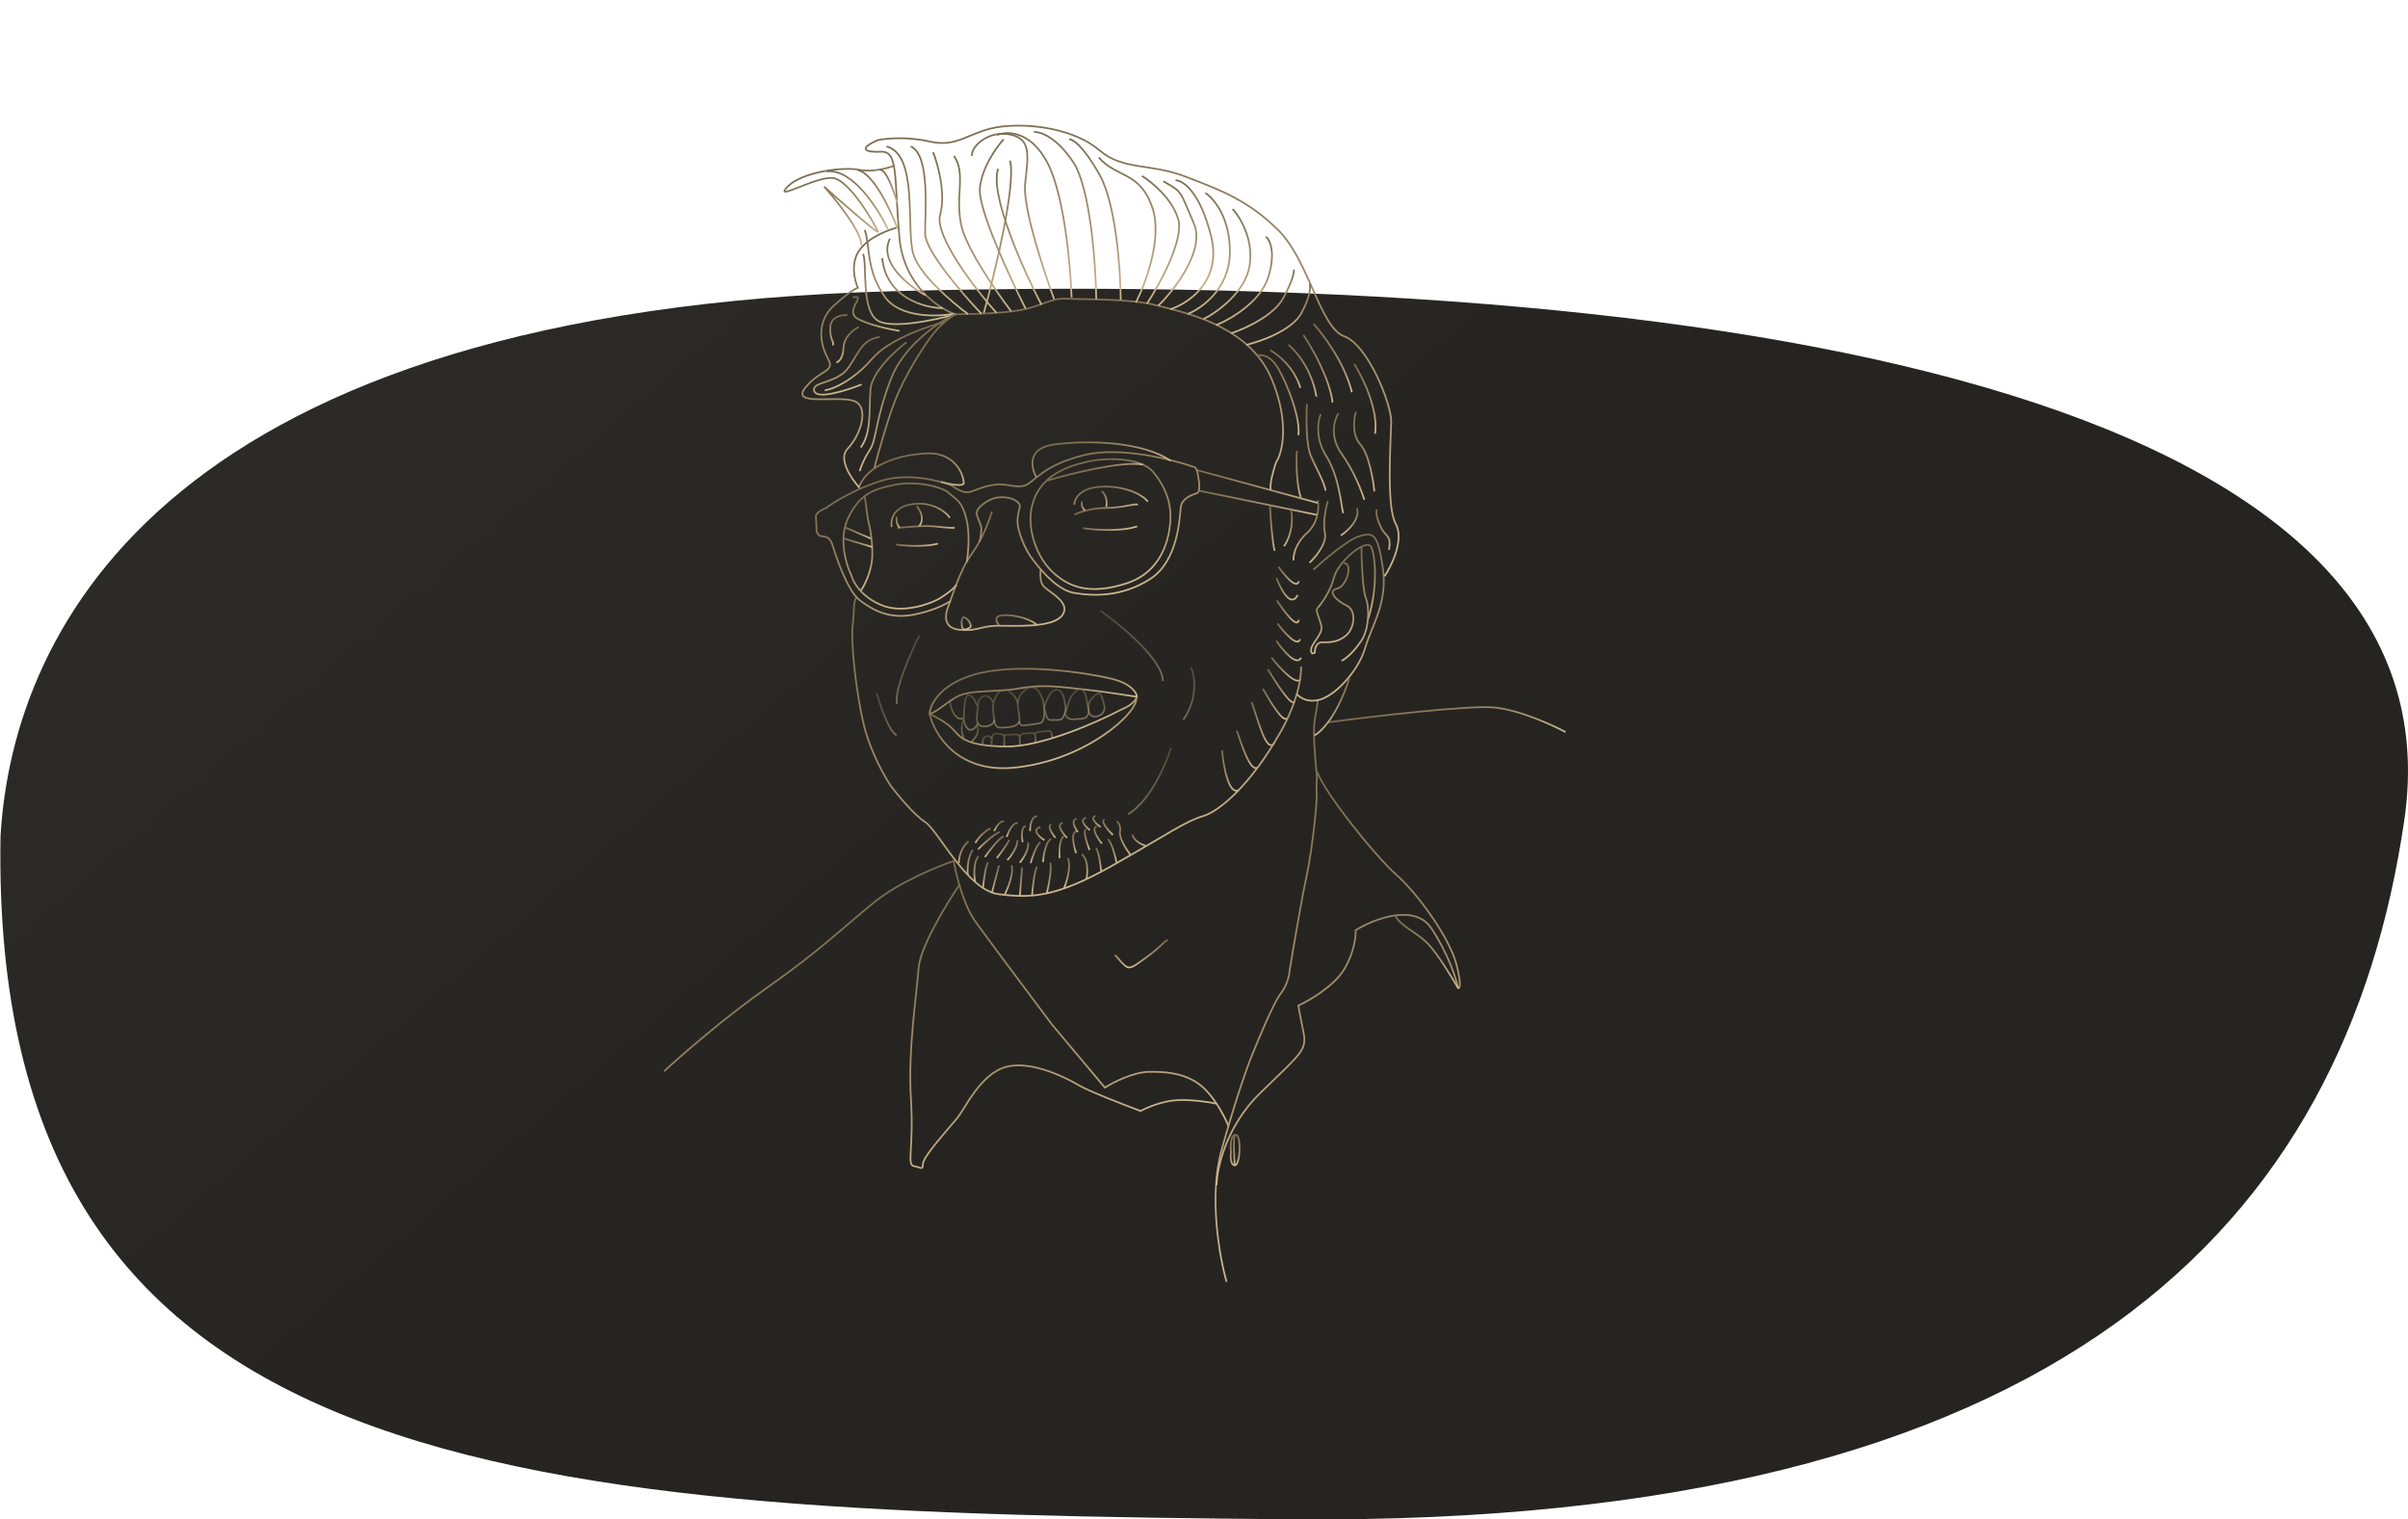 <?xml version="1.0" encoding="UTF-8"?> <svg xmlns="http://www.w3.org/2000/svg" width="1401" height="884" viewBox="0 0 1401 884" fill="none"> <path d="M520.922 169.384C99.633 180.309 7.501 363.5 0.296 486.57C-6 864.5 302.927 879.97 751.743 883.934C1200.56 887.899 1364.7 711.685 1398.89 476.878C1433.09 242.072 1047.53 155.727 520.922 169.384Z" fill="url(#paint0_linear_428_6)"></path> <path d="M567.424 490.389C568.703 488.267 572.288 483.613 576.389 481.971" stroke="url(#paint1_linear_428_6)"></path> <path d="M569.047 494.079C571.988 491.113 578.636 484.953 581.703 484.037" stroke="url(#paint2_linear_428_6)"></path> <path d="M573.017 498.633C575.447 495.124 581.047 487.781 583.998 486.481" stroke="url(#paint3_linear_428_6)"></path> <path d="M579.962 499.167C581.496 497.317 585.103 492.622 587.254 488.64" stroke="url(#paint4_linear_428_6)"></path> <path d="M586.09 500.468C588.056 498.315 591.99 492.966 591.995 488.789" stroke="url(#paint5_linear_428_6)"></path> <path d="M593.319 501.961C595.237 499.648 598.884 494.036 598.122 490.089" stroke="url(#paint6_linear_428_6)"></path> <path d="M599.641 502.16C600.651 498.553 603.218 491.072 605.403 490.002" stroke="url(#paint7_linear_428_6)"></path> <path d="M606.778 501.595C607.118 497.493 608.565 489.059 611.631 488.143" stroke="url(#paint8_linear_428_6)"></path> <path d="M616.502 499.212C616.187 495.828 616.237 488.542 618.96 486.476" stroke="url(#paint9_linear_428_6)"></path> <path d="M626.084 496.35C624.684 492.246 622.803 483.971 626.482 483.707" stroke="url(#paint10_linear_428_6)"></path> <path d="M633.893 494.539C632.382 490.642 629.865 482.801 631.896 482.612" stroke="url(#paint11_linear_428_6)"></path> <path d="M641.128 490.812C638.69 487.888 634.674 481.782 638.123 480.751" stroke="url(#paint12_linear_428_6)"></path> <path d="M647.458 485.792C644.747 483.122 639.997 477.584 642.68 476.782" stroke="url(#paint13_linear_428_6)"></path> <path d="M585.722 487.01C586.603 484.137 589.122 478.48 592.149 478.828" stroke="url(#paint14_linear_428_6)"></path> <path d="M594.962 489.991C594.422 487.021 594.043 480.977 596.841 480.559" stroke="url(#paint15_linear_428_6)"></path> <path d="M607.655 488.808C604.656 486.92 599.999 482.745 605.365 481.142" stroke="url(#paint16_linear_428_6)"></path> <path d="M620.826 487.484C618.323 484.926 614.303 479.622 618.25 478.86" stroke="url(#paint17_linear_428_6)"></path> <path d="M614.025 487.428C612.096 485.047 608.938 480.181 611.735 479.763" stroke="url(#paint18_linear_428_6)"></path> <path d="M578.4 483.457C579.472 481.224 582.114 477.025 584.105 478.1" stroke="url(#paint19_linear_428_6)"></path> <path d="M627.104 484.042C625.382 481.773 622.831 477.074 626.395 476.427" stroke="url(#paint20_linear_428_6)"></path> <path d="M634.098 482.998C631.578 480.968 627.621 476.688 631.951 475.812" stroke="url(#paint21_linear_428_6)"></path> <path d="M640.325 481.138C637.901 479.427 633.914 475.747 637.364 474.717" stroke="url(#paint22_linear_428_6)"></path> <path d="M599.279 483.483C599.267 480.53 600.094 474.682 603.504 474.916" stroke="url(#paint23_linear_428_6)"></path> <path d="M739.77 382.551C744.28 388.335 753.964 398.975 756.612 395.262" stroke="url(#paint24_linear_428_6)"></path> <path d="M737.654 389.445C742.37 397.082 751.086 411.003 753.196 408.285" stroke="url(#paint25_linear_428_6)"></path> <path d="M734.768 400.744C738.766 407.725 746.171 420.403 748.779 417.954" stroke="url(#paint26_linear_428_6)"></path> <path d="M728.197 408.447C732.223 419.595 736.887 438.936 741.531 432.122" stroke="url(#paint27_linear_428_6)"></path> <path d="M719.605 425.104C722.644 434.111 727.603 449.432 731.744 446.525" stroke="url(#paint28_linear_428_6)"></path> <path d="M711.019 436.538C711.742 445.367 714.666 462.375 720.569 459.777" stroke="url(#paint29_linear_428_6)"></path> <path d="M743.809 329.684C747.187 334.589 754.3 343.144 755.723 338.127" stroke="url(#paint30_linear_428_6)"></path> <path d="M742.65 336.293C745.133 342.857 751.077 354.023 754.995 346.173" stroke="url(#paint31_linear_428_6)"></path> <path d="M742.875 349.271C746.795 355.406 754.837 366.258 755.648 360.589" stroke="url(#paint32_linear_428_6)"></path> <path d="M743.242 362.729C747.035 367.857 754.978 376.861 756.401 371.844" stroke="url(#paint33_linear_428_6)"></path> <path d="M742.607 372.834C746.336 378.33 754.438 387.982 757.011 382.621" stroke="url(#paint34_linear_428_6)"></path> <path d="M754.473 262.314C754.179 268.316 754.229 282.112 756.788 289.28" stroke="url(#paint35_linear_428_6)"></path> <path d="M766.699 291.016C767.476 294.785 767.306 303.881 760.402 310.118C753.498 316.354 752.341 323.31 752.625 326.008" stroke="url(#paint36_linear_428_6)"></path> <path d="M557.88 502.112C557.803 499.525 558.82 493.377 563.499 489.475" stroke="url(#paint37_linear_428_6)"></path> <path d="M563.043 508.917C562.775 505.692 562.998 498.285 566.029 494.458" stroke="url(#paint38_linear_428_6)"></path> <path d="M567.35 512.849C566.715 509.56 566.204 502.025 569.235 498.197" stroke="url(#paint39_linear_428_6)"></path> <path d="M571.99 516.159C572.33 512.057 573.404 503.422 574.977 501.7" stroke="url(#paint40_linear_428_6)"></path> <path d="M577.112 519.326L581.25 503.479" stroke="url(#paint41_linear_428_6)"></path> <path d="M584.678 520.199C586.534 516.513 589.903 507.993 588.529 503.393" stroke="url(#paint42_linear_428_6)"></path> <path d="M593.344 521.262C593.685 517.159 594.423 508.103 594.657 504.693" stroke="url(#paint43_linear_428_6)"></path> <path d="M600.481 520.695C600.837 516.066 601.915 506.281 603.374 504.176" stroke="url(#paint44_linear_428_6)"></path> <path d="M609.054 519.7C610.145 515.2 612.07 505.337 611.039 501.887" stroke="url(#paint45_linear_428_6)"></path> <path d="M619.114 516.696C620.716 512.739 623.383 503.732 621.242 499.362" stroke="url(#paint46_linear_428_6)"></path> <path d="M632.101 511.251C632.839 507.899 633.331 500.343 629.388 496.928" stroke="url(#paint47_linear_428_6)"></path> <path d="M640.631 506.615C640.364 503.39 639.408 496.231 637.726 493.393" stroke="url(#paint48_linear_428_6)"></path> <path d="M649.639 501.838C648.814 497.91 646.637 489.689 644.531 488.23" stroke="url(#paint49_linear_428_6)"></path> <path d="M657.69 497.345C655.411 494.373 651.007 487.548 651.624 484.024C652.241 480.5 650.641 478.403 649.764 477.796" stroke="url(#paint50_linear_428_6)"></path> <path d="M666.556 492.088C664.258 491.382 659.501 489.081 658.854 485.517" stroke="url(#paint51_linear_428_6)"></path> <path opacity="0.5" d="M681.329 434.971C678.444 444.53 669.415 465.665 656.379 473.733" stroke="url(#paint52_linear_428_6)"></path> <path d="M518.794 306.62C518.112 303.171 519.2 295.749 529.01 293.653C541.274 291.034 549.935 297.318 552.66 301.201" stroke="url(#paint53_linear_428_6)"></path> <path d="M625.033 293.671C625.021 290.718 627.726 284.518 638.647 283.343C652.297 281.875 664.312 287.157 667.802 291.855" stroke="url(#paint54_linear_428_6)"></path> <path d="M625.169 299.371C627.581 298.129 634.589 295.618 643.325 295.514C654.244 295.383 659.228 292.851 662.052 293.572" stroke="url(#paint55_linear_428_6)"></path> <path d="M522.098 307.197C526.967 306.612 538.22 305.617 544.272 306.314C550.325 307.011 554.265 307.156 555.478 307.141" stroke="url(#paint56_linear_428_6)"></path> <path d="M521.675 300.54C521.465 302.168 521.544 305.693 523.535 306.768" stroke="url(#paint57_linear_428_6)"></path> <path d="M533.416 294.426C535.297 296.647 538.206 302.075 534.791 306.017" stroke="url(#paint58_linear_428_6)"></path> <path d="M640.941 285.789C642.233 286.621 644.586 289.606 643.66 294.892" stroke="url(#paint59_linear_428_6)"></path> <path d="M631.255 297.031C630.282 296.104 628.605 293.752 629.68 291.761" stroke="url(#paint60_linear_428_6)"></path> <path d="M697.742 285.521L766.114 299.539" stroke="url(#paint61_linear_428_6)"></path> <path d="M696.223 273.451L766.648 292.596" stroke="url(#paint62_linear_428_6)"></path> <path opacity="0.5" d="M552.454 407.161C552.94 411.252 555.158 419.171 560.148 418.122" stroke="url(#paint63_linear_428_6)"></path> <path d="M566.391 392.593C546.461 398.546 541.051 410.25 540.837 415.358C545.628 413.927 549.081 409.765 556.653 405.416C564.226 401.067 579.635 402.927 593 400.5C606.365 398.073 616.477 399.549 630.507 401.098C641.731 402.337 655.87 404.481 661.536 405.397C661.347 403.018 658.049 397.568 646.367 394.795C631.764 391.33 591.303 385.151 566.391 392.593Z" stroke="url(#paint64_linear_428_6)"></path> <path d="M540.839 415.359C543.475 427.096 556.966 449.784 589.842 446.643C630.938 442.717 661.861 415.216 661.201 406.021" stroke="url(#paint65_linear_428_6)"></path> <path d="M540.838 415.359C543.646 416.608 550.152 419.987 553.711 423.516C558.16 427.928 560.02 434.156 585.642 434.33C606.139 434.469 638.61 420.074 652.284 412.858C654.632 411.983 659.702 409.39 661.2 406.021" stroke="url(#paint66_linear_428_6)"></path> <path d="M772.436 420.281C798.7 416.785 854.888 410.16 869.522 411.633C884.155 413.106 903.161 421.762 910.835 425.906" stroke="url(#paint67_linear_428_6)"></path> <path d="M386.379 623.262C396.048 614.286 421.597 591.974 446.445 574.532C477.505 552.731 491.554 538.62 509.242 524.465C523.393 513.141 545.584 504.043 554.911 500.909C556.147 508.541 560.407 526.298 567.56 536.268C574.713 546.238 600.185 580.271 612.028 596.042L642.826 632.763C647.507 629.8 659.148 623.818 668.267 623.599C679.666 623.325 692.115 624.824 701.013 633.647C708.131 640.705 713.22 651.222 714.875 655.598" stroke="url(#paint68_linear_428_6)"></path> <path d="M713.619 745.729C709.534 731.468 703.219 696.235 710.645 669.387C718.072 642.538 724.636 623.635 726.99 617.54C731.346 606.498 741.044 583.18 744.997 578.242C748.949 573.305 750.198 567.122 750.329 564.648C752.419 551.847 757.303 523.01 760.116 510.063C763.631 493.88 766.394 466.442 766.064 461.844C765.8 458.165 766.058 453.67 766.22 451.883C765.319 443.628 763.789 425.578 764.869 419.411C765.95 413.243 766.639 408.446 766.848 406.818" stroke="url(#paint69_linear_428_6)"></path> <path d="M558.44 514.467C550.812 525.617 535.332 551.01 534.436 563.384C533.316 578.851 528.202 610.645 529.987 639.334C531.773 668.023 527.355 677.692 531.76 678.463C536.166 679.235 536.738 681.151 537.03 676.889C537.323 672.627 552.237 656.17 556.841 650.621C561.445 645.071 570.473 624.632 585.468 620.675C600.462 616.718 621.474 627.662 627.839 631.501C632.931 634.572 653.798 642.707 663.596 646.39C667.03 644.494 676.054 640.581 684.675 640.093C693.297 639.606 703.623 641.217 707.709 642.084" stroke="url(#paint70_linear_428_6)"></path> <path d="M707.796 689.546C707.999 679.744 713.335 655.329 733.051 636.081C757.696 612.021 760.57 611.163 758.237 599.857C756.37 590.813 755.555 586.221 755.381 585.056C761.802 582.094 776.112 573.749 781.986 564.063C787.859 554.377 788.921 544.771 788.718 541.179C799.31 534.71 822.941 525.425 832.731 540.034C842.522 554.643 847.255 569.441 848.398 575.014C849.34 575.254 850.431 572.736 847.266 560.741C843.309 545.746 825.284 520.342 812.51 509.024C799.737 497.707 770.519 461.035 766.462 449.201" stroke="url(#paint71_linear_428_6)"></path> <path d="M848.398 575.012C844.75 568.623 836.105 554.472 830.709 548.986C823.965 542.13 814.582 538.67 811.764 532.729" stroke="url(#paint72_linear_428_6)"></path> <path d="M718.442 678.016C715.913 677.936 715.862 672.872 716.152 670.35C715.837 666.966 715.934 660.188 718.846 660.153C722.486 660.109 721.602 678.115 718.442 678.016Z" stroke="url(#paint73_linear_428_6)"></path> <path d="M718.442 678.015C717.938 672.252 717.313 660.61 718.846 660.152" stroke="url(#paint74_linear_428_6)"></path> <path d="M498.534 347.111C496.039 350.987 497.377 353.718 496.12 363.487C494.863 373.255 498.037 403.095 502.659 422.066C506.358 437.242 514.74 452.028 518.469 457.524C522.47 462.765 532.022 474.245 538.224 478.237C545.976 483.227 562.601 517.92 581.036 520.241C599.472 522.561 614.031 522.387 647.05 503.653C680.07 484.919 689.465 477.938 700.005 474.79C710.545 471.642 728.476 454.805 743.545 428.387C748.04 421.305 757.023 403.28 757.003 387.839" stroke="url(#paint75_linear_428_6)"></path> <path d="M649 555.896C651.038 557.934 653.212 561.232 655.747 562.6C658.004 563.818 661.945 560.545 663.397 559.549C668.39 556.124 673.059 552.443 677.364 548.203C677.938 547.638 678.436 547.244 679.169 547" stroke="url(#paint76_linear_428_6)" stroke-linecap="round"></path> <path d="M754.446 403.737C756.12 405.846 761.355 409.396 768.906 406.723C778.345 403.382 790.813 389.221 794.372 376.678C797.931 364.134 807.525 350.832 804.533 330.331C801.54 309.83 798.858 309.587 790.714 312.02C784.198 313.966 770.296 325.772 764.159 331.432" stroke="url(#paint77_linear_428_6)"></path> <path d="M500.695 343.858C502.902 340.764 507.356 332.267 507.521 323.033C507.685 313.8 505.913 305.423 505.007 302.389L503.725 292.857L503.06 288.882" stroke="url(#paint78_linear_428_6)"></path> <path d="M508.635 272.604C510.688 264.337 516.533 243.84 520.798 232.964C526.131 219.37 535.295 204.63 541.58 195.969C546.607 189.041 553.231 184.314 555.915 182.816C563.929 182.858 582.725 182.427 593.8 180.371C607.643 177.801 610.474 173.303 621.058 173.795C631.641 174.286 658.078 173.695 672.824 177.64C687.57 181.584 726.736 188.671 739.964 220.726C750.546 246.37 745.995 263.628 742.397 269.052C741.003 273.121 738.444 282.025 739.36 285.092" stroke="url(#paint79_linear_428_6)"></path> <path d="M738.918 294.094C739.15 300.113 740.005 313.808 741.568 320.438" stroke="url(#paint80_linear_428_6)"></path> <path d="M577.137 297.543C575.774 302.298 571.562 313.819 565.614 321.858C558.179 331.906 553.369 348.998 551.832 352.588C550.296 356.178 547.794 365.274 558.042 366.388C568.289 367.501 570.448 364.247 579.787 364.067C589.126 363.887 612.638 365.735 618.107 357.839C623.576 349.943 608.737 343.939 606.634 340.393C604.952 337.556 605.174 333.176 605.496 331.34" stroke="url(#paint81_linear_428_6)"></path> <path d="M581.223 363.638C579.9 362.12 578.241 358.893 582.188 358.131C587.122 357.179 598.135 359.108 603.062 363.376" stroke="url(#paint82_linear_428_6)"></path> <path d="M561.115 359.206C559.238 358.514 559.371 362.684 559.671 364.856C560.387 367.251 563.118 365.913 564.412 365.005C565.707 364.097 563.46 360.071 561.115 359.206Z" stroke="url(#paint83_linear_428_6)"></path> <path opacity="0.5" d="M568.766 421.074C568.224 422.341 566.571 424.824 564.3 424.618C562.029 424.413 560.925 420.102 560.657 417.972C560.728 415.741 560.991 410.58 561.481 407.782C562.093 404.284 563.615 403.829 565.084 405.048C566.553 406.267 567.363 407.13 568.423 410.68" stroke="url(#paint84_linear_428_6)"></path> <path opacity="0.5" d="M578.553 418.702C578.5 420.375 576.57 423.161 571.399 422.496C566.229 421.831 569.18 413.215 569.133 409.361C569.097 406.279 571.893 405.038 573.296 404.803C574.462 405.007 576.976 406.024 577.703 408.459" stroke="url(#paint85_linear_428_6)"></path> <path opacity="0.5" d="M582.272 401.568C580.547 403.188 577.225 407.605 577.747 412.311C578.399 418.193 578.241 423.213 581.587 423.318C584.933 423.423 588.635 422.87 590.157 422.416C591.374 422.052 592.728 420.543 593.253 419.833M586.126 401.522C587.663 402.352 591.04 405.026 592.252 409.083" stroke="url(#paint86_linear_428_6)"></path> <path opacity="0.5" d="M592.2 410.758C591.315 404.835 596.302 401.062 598.906 399.916C603.773 399.567 604.834 403.117 606.25 406.009C607.667 408.9 607.811 414.934 607.403 417.266C606.995 419.598 606.132 420.408 605.117 420.711C604.103 421.014 597.206 421.969 595.026 422.068C593.282 422.147 593.017 420.274 593.103 419.328C593.171 418.939 593.085 416.681 592.2 410.758Z" stroke="url(#paint87_linear_428_6)"></path> <path opacity="0.5" d="M610.31 404.796C611.327 402.282 613.711 401.386 614.776 401.252C618.781 401.713 619.282 407.088 619.835 410.79C620.389 414.492 618.814 416.619 618.103 417.937C617.391 419.254 613.386 418.793 611.206 418.892C609.026 418.991 608.776 416.303 607.867 413.26C606.958 410.217 609.039 407.938 610.31 404.796Z" stroke="url(#paint88_linear_428_6)"></path> <path opacity="0.5" d="M624.5 418.5C621.461 418.804 620.047 416.436 619.524 415.303C619.948 414.256 620.948 411.563 621.559 409.17C622.324 406.18 625.676 400.759 628.515 401.016C631.354 401.273 632.059 405.482 632.612 409.184C633.166 412.885 634.187 414.372 632.612 416.5C631.038 418.628 629.5 418 624.5 418.5Z" stroke="url(#paint89_linear_428_6)"></path> <path opacity="0.5" d="M633.466 409.899C634.12 406.168 637.902 403.787 639.711 403.062C640.302 403.806 641.685 406.34 642.491 410.518C643.499 415.742 637.919 417.408 636.095 416.849C634.27 416.289 632.65 414.563 633.466 409.899Z" stroke="url(#paint90_linear_428_6)"></path> <path opacity="0.5" d="M560.452 419.137C559.723 421.012 558.741 425.614 560.643 429.024" stroke="url(#paint91_linear_428_6)"></path> <path opacity="0.5" d="M565.255 431.512C567.031 430.061 570.179 426.174 568.562 422.238" stroke="url(#paint92_linear_428_6)"></path> <path opacity="0.5" d="M571.742 432.888C571.558 431.654 571.696 429.035 573.725 428.429C575.754 427.823 576.665 429.024 576.867 429.7" stroke="url(#paint93_linear_428_6)"></path> <path opacity="0.5" d="M576.911 433.553C576.813 431.373 577.051 426.993 578.795 426.914C580.976 426.815 584.322 426.92 584.269 428.593C584.227 429.932 584.247 432.836 584.263 434.12" stroke="url(#paint94_linear_428_6)"></path> <path opacity="0.5" d="M584.27 428.595C584 428.307 583.997 427.682 586.147 427.482C588.297 427.281 591.066 427.302 592.181 427.337C592.57 427.405 593.336 427.876 593.294 429.214C593.252 430.553 593.408 432.679 593.492 433.575" stroke="url(#paint95_linear_428_6)"></path> <path opacity="0.5" d="M593.142 428.707C593.328 428.099 594.138 426.863 595.882 426.784C597.626 426.705 599.854 426.518 600.75 426.435C601.088 426.334 601.855 426.436 602.219 427.653C602.582 428.871 602.502 431.068 602.416 432.014" stroke="url(#paint96_linear_428_6)"></path> <path opacity="0.5" d="M602.068 427.147C602.136 426.758 602.81 425.931 604.96 425.731C607.11 425.53 609.439 425.313 610.335 425.23C610.724 425.298 611.561 425.637 611.804 426.449C612.046 427.26 612.173 428.916 612.206 429.643" stroke="url(#paint97_linear_428_6)"></path> <path d="M553.033 349.619C550.604 351.388 542.882 355.468 531.424 357.639C517.101 360.351 507.626 354.832 500.209 349.22C492.793 343.608 485.874 322.193 484.443 317.402C483.012 312.611 480.809 312.225 478.128 311.982C475.982 311.788 475.193 309.728 475.067 308.722C475.021 306.822 474.882 302.515 474.693 300.484C474.504 298.454 478.514 296.386 480.542 295.606C485.08 292.164 497.988 284.133 513.319 279.554C528.649 274.975 546.747 279.658 553.879 282.572C555.936 284.218 560.913 287.254 564.363 286.224C568.675 284.936 570.784 283.262 578.256 282.074C585.729 280.886 590.37 284.196 596.119 282.479C601.868 280.761 606.143 270.613 631.484 264.609C651.758 259.806 681.656 267.192 694.07 271.485C694.757 271.454 696.263 272.186 696.795 275.367C697.461 279.343 698.986 286.193 696.111 287.052C693.236 287.91 687.631 290.107 687.002 294.991C686.374 299.875 685.864 326.119 669.232 336.827C652.601 347.534 635.697 346.844 624.684 344.915C613.671 342.986 602.291 327.6 599.566 323.717C596.841 319.835 591.49 308.909 592.025 301.965C592.56 295.022 594.956 294.306 591.559 291.668C588.162 289.03 581.84 288.831 578.487 289.833C575.133 290.834 567.082 295.327 568.37 299.638C569.658 303.95 571.045 305.101 570.946 308.262C570.866 310.79 570.236 314.04 569.931 315.349" stroke="url(#paint98_linear_428_6)"></path> <path d="M556.492 340.237C554.113 343.453 548.47 347.156 545.946 348.606C539.939 351.791 524.959 356.962 513.088 352.158C501.217 347.355 496.374 338.713 495.436 334.992C492.411 328.938 487.751 313.805 493.321 301.705C500.283 286.58 509.529 284.34 520.834 282.007C532.14 279.673 547.7 282.853 552.006 286.785C556.312 290.717 559.615 291.296 562.285 301.979C564.42 310.525 563.282 322.206 562.446 326.978" stroke="url(#paint99_linear_428_6)"></path> <path d="M671.031 274.714C663.838 266.008 644.764 266.557 636.126 267.92C610.355 272.486 602.391 284.258 600.126 295.893C597.862 307.528 602.584 323.338 612.103 332.496C621.623 341.655 633.973 346.315 655.389 339.396C676.805 332.478 680.133 312.176 680.861 304.131C681.589 296.086 680.021 285.596 671.031 274.714Z" stroke="url(#paint100_linear_428_6)"></path> <path d="M491.057 313.34L507.669 318.292" stroke="url(#paint101_linear_428_6)"></path> <path d="M491.734 306.875L506.717 313.358" stroke="url(#paint102_linear_428_6)"></path> <path d="M603.071 277.793C599.869 272.314 597.373 260.814 613.007 258.649C632.55 255.942 664.636 256.795 681.05 268.069" stroke="url(#paint103_linear_428_6)"></path> <path d="M609.342 279.572C622.756 275.565 652.668 268.092 665.003 270.252" stroke="url(#paint104_linear_428_6)"></path> <path d="M499.569 284.184C503.463 271.018 522.341 264.336 539.917 263.782C553.979 263.339 560.371 274.023 560.73 281.048C560.856 282.054 558.38 283.315 547.465 280.314" stroke="url(#paint105_linear_428_6)"></path> <path d="M556.536 183.153C546.514 179.885 525.838 166.335 523.305 138.287C520.138 103.227 522.838 87.809 512.541 88.276C502.244 88.742 499.948 86.297 510.537 81.569C515.104 80.552 527.599 79.29 541.043 82.371C557.848 86.223 564.182 75.981 582.288 73.704C600.394 71.427 625.58 75.384 639.598 87.374C653.615 99.363 668.946 94.784 689.578 102.711C710.21 110.637 726.007 116.355 743.801 134.001C761.596 151.646 767.967 190.446 782.041 195.635C796.115 200.824 809.579 235.417 809.423 245.378C809.268 255.34 806.443 294.799 811.987 304.623C817.53 314.447 808.459 331.247 805.485 335.266" stroke="url(#paint106_linear_428_6)"></path> <path d="M764.764 427.791C768.565 425.96 777.956 416.754 785.109 394.579" stroke="url(#paint107_linear_428_6)"></path> <path d="M499.905 283.561C495.265 278.511 487.425 266.938 493.179 261.044C500.372 253.678 506.283 236.779 496.9 233.32C487.517 229.86 459.78 236.58 468.51 225.623C477.239 214.666 486.192 216.688 481.7 208.637C477.208 200.586 474.781 187.222 485.041 177.895C493.249 170.434 497.856 167.805 499.134 167.424C497.159 163.143 494.63 152.697 500.31 145.156C505.989 137.615 517.82 133.315 523.026 132.108" stroke="url(#paint108_linear_428_6)"></path> <path d="M520.195 96.426C516.617 97.842 507.576 100.3 500.03 98.796C490.597 96.917 466.456 99.954 458.113 108.708C449.769 117.462 474.116 102.884 484.22 103.519C494.324 104.153 510.047 132.332 510.762 134.728C511.335 136.644 490.141 118.101 479.473 108.59C486.759 116.676 501.299 134.841 501.175 142.81" stroke="url(#paint109_linear_428_6)"></path> <path opacity="0.5" d="M640.332 355.375C652.454 363.93 676.666 384.077 676.537 396.222" stroke="url(#paint110_linear_428_6)"></path> <path opacity="0.5" d="M535.002 369.615C529.946 379.475 520.242 401.264 521.88 409.541" stroke="url(#paint111_linear_428_6)"></path> <path opacity="0.5" d="M510.06 403.159C511.999 410.233 517.026 425.082 521.62 427.884" stroke="url(#paint112_linear_428_6)"></path> <path opacity="0.5" d="M692.925 388.195C695.09 393.115 697.233 406.112 688.482 418.745" stroke="url(#paint113_linear_428_6)"></path> <path d="M521.32 316.824C526.045 317.5 537.535 318.347 545.698 316.327" stroke="url(#paint114_linear_428_6)"></path> <path d="M630.141 307.279C636.701 308.277 652.187 309.461 661.654 306.215" stroke="url(#paint115_linear_428_6)"></path> <path d="M766.625 353.657C768.974 351.042 774.146 343.896 776.032 336.236C778.39 326.661 795.121 312.792 797.796 318.255C800.472 323.718 801.598 343.211 795.83 360.589" stroke="url(#paint116_linear_428_6)"></path> <path d="M792.097 318.392C792.167 326.199 792.776 343.028 794.648 347.896C796.987 353.981 796.446 366.145 792.128 372.653C787.81 379.161 783.255 383.131 780.524 384.469" stroke="url(#paint117_linear_428_6)"></path> <path d="M781.835 327.719C787.391 327.103 783.782 341.227 777.89 342.465C771.998 343.703 777.355 349.408 783.434 352.289C789.513 355.17 787.92 365.56 783.365 369.53C778.811 373.499 774.213 373.829 769.472 373.68C765.679 373.56 764.917 377.649 765.011 379.709C764.148 380.314 762.51 380.769 762.858 377.743C763.294 373.96 769.622 368.939 768.813 364.484C768.004 360.029 764.992 355.188 766.623 353.658" stroke="url(#paint118_linear_428_6)"></path> <path d="M555.293 182.48C545.425 184.384 523.51 185.086 514.789 172.662C503.888 157.132 506.489 144.875 503.198 133.856" stroke="url(#paint119_linear_428_6)"></path> <path d="M549.444 187.359C539.399 189.837 516.913 197.597 507.321 208.812C495.332 222.829 481.582 227.458 479.858 226.93" stroke="url(#paint120_linear_428_6)"></path> <path d="M554.955 183.104C544.367 186.093 520.914 191.081 511.8 187.124C500.407 182.177 504.8 153.208 502.125 147.745" stroke="url(#paint121_linear_428_6)"></path> <path d="M523.336 192.547C517.67 191.63 504.816 188.895 498.728 185.286C491.119 180.775 504.875 170.926 496.109 173.023" stroke="url(#paint122_linear_428_6)"></path> <path d="M555.436 182.96C546.283 187.259 526.086 200.702 518.515 220.08C509.051 244.302 510.283 255.414 505.965 261.922C502.511 267.128 500.685 272.196 500.204 274.079" stroke="url(#paint123_linear_428_6)"></path> <path d="M527.399 199.162C520.704 204.119 507.139 216.589 506.437 226.818C505.56 239.604 507.078 251.675 500.794 260.335" stroke="url(#paint124_linear_428_6)"></path> <path d="M501.318 223.65C492.933 227.024 475.695 232.556 473.824 227.688C471.485 221.603 487.238 223.681 494.051 213.297C500.864 202.912 501.972 197.885 511.84 195.981" stroke="url(#paint125_linear_428_6)"></path> <path d="M499.681 190.221C496.79 191.606 490.958 195.957 490.759 202.279C490.56 208.6 487.86 210.624 486.534 210.846" stroke="url(#paint126_linear_428_6)"></path> <path d="M492.936 183.365C489.727 183.106 483.261 184.167 483.062 190.489C482.813 198.391 485.351 198.154 484.629 200.979" stroke="url(#paint127_linear_428_6)"></path> <path d="M516.654 133.489C510.97 121.446 495.883 97.843 481.016 99.779" stroke="url(#paint128_linear_428_6)"></path> <path d="M522.209 132.873C518.12 122.093 507.766 100.242 499.07 99.082" stroke="url(#paint129_linear_428_6)"></path> <path d="M521.894 117.836C520.145 111.401 515.729 98.596 512.051 98.859" stroke="url(#paint130_linear_428_6)"></path> <path d="M548.591 179.265C537.783 179.188 515.591 173.258 513.282 150.152" stroke="url(#paint131_linear_428_6)"></path> <path d="M538.541 171.83C528.794 166.566 510.988 152.612 517.748 138.904" stroke="url(#paint132_linear_428_6)"></path> <path d="M563.194 182.729C554.071 176.061 534.937 159.755 531.388 147.874C526.952 133.023 534.474 90.073 515.802 85.214" stroke="url(#paint133_linear_428_6)"></path> <path d="M570.953 182.5C560.079 171.136 538.316 145.91 538.251 135.91C538.17 123.41 541.275 90.13 529.883 85.183" stroke="url(#paint134_linear_428_6)"></path> <path d="M579.669 181.984C567.345 168.096 543.555 137.248 546.979 124.954C550.404 112.66 545.689 95.595 542.904 88.6" stroke="url(#paint135_linear_428_6)"></path> <path d="M588.244 180.988C579.987 170.234 562.664 145.316 559.424 131.673C555.374 114.619 562.286 101.074 555.019 90.721" stroke="url(#paint136_linear_428_6)"></path> <path d="M596.674 179.512C587.389 161.239 569.072 121.694 570.082 109.703C571.093 97.712 579.753 85.593 583.957 81.033" stroke="url(#paint137_linear_428_6)"></path> <path d="M572.389 182.07C578.93 158.547 591.146 107.899 587.676 93.489" stroke="url(#paint138_linear_428_6)"></path> <path d="M605.919 177.274C595.375 157.115 575.575 113.073 580.727 98.175" stroke="url(#paint139_linear_428_6)"></path> <path d="M613.298 174.025C607.077 157.272 594.991 120.422 596.425 107.053C598.217 90.341 600.096 80.909 587.839 78.308C575.582 75.707 565.179 84.554 565.459 90.733" stroke="url(#paint140_linear_428_6)"></path> <path d="M623.453 173.08C622.868 154.817 619.252 113.594 609.466 94.809C599.68 76.024 585.798 76.135 580.08 78.539" stroke="url(#paint141_linear_428_6)"></path> <path d="M637.82 174.007C637.509 153.748 634.41 109.484 624.505 94.491C614.6 79.499 605.035 76.477 601.49 76.84" stroke="url(#paint142_linear_428_6)"></path> <path d="M652.043 174.455C651.951 157.262 649.341 118.591 639.63 101.454C629.919 84.316 623.882 80.762 622.078 81.127" stroke="url(#paint143_linear_428_6)"></path> <path d="M660.853 175.997C666.469 165.101 676.289 138.929 670.64 121.413C663.578 99.518 649.685 103.668 639.307 91.635" stroke="url(#paint144_linear_428_6)"></path> <path d="M667.318 176.676C674.85 165.207 689.028 139.298 685.479 127.417C681.93 115.536 669.972 105.784 664.437 102.393" stroke="url(#paint145_linear_428_6)"></path> <path d="M673.925 177.834C683.611 168.331 701.3 145.444 694.576 129.919C686.17 110.513 688.18 112 676.837 105.473" stroke="url(#paint146_linear_428_6)"></path> <path d="M680.819 179.948C691.47 176.592 711.144 163.375 704.624 137.353C698.103 111.331 688.14 104.879 683.973 104.906" stroke="url(#paint147_linear_428_6)"></path> <path d="M691.015 182.644C698.969 179.572 715.006 168.276 715.529 147.664C716.052 127.053 706.261 115.47 701.3 112.256" stroke="url(#paint148_linear_428_6)"></path> <path d="M700.255 185.623C708.129 181.705 724.506 170.03 727.015 154.669C729.524 139.309 721.477 126.231 717.141 121.612" stroke="url(#paint149_linear_428_6)"></path> <path d="M707.578 189.176C715.803 185.849 733.379 175.624 737.879 161.339C742.378 147.054 738.878 139.645 736.566 137.727" stroke="url(#paint150_linear_428_6)"></path> <path d="M716.29 193.88C724.067 191.383 741.033 183.776 746.678 173.323C752.322 162.87 753.065 158.021 752.731 156.903" stroke="url(#paint151_linear_428_6)"></path> <path d="M725.093 200.642C733.54 198.641 751.779 192.149 757.154 182.194C762.53 172.239 762.601 166.652 761.964 165.103" stroke="url(#paint152_linear_428_6)"></path> <path d="M731.551 206.541C733.753 206.927 738.544 205.496 743.945 214.841C749.345 224.186 756.793 243.879 755.393 253.168" stroke="url(#paint153_linear_428_6)"></path> <path d="M739.074 203.771C743.43 206.123 753.027 213.797 756.576 225.679" stroke="url(#paint154_linear_428_6)"></path> <path d="M749.613 200.625C753.935 204.03 763.245 214.817 765.908 230.72" stroke="url(#paint155_linear_428_6)"></path> <path d="M758.336 194.887C763.324 202.268 773.698 220.46 775.29 234.178" stroke="url(#paint156_linear_428_6)"></path> <path d="M764.234 188.43C769.894 194.567 782.281 211.113 786.552 228.206" stroke="url(#paint157_linear_428_6)"></path> <path d="M760.395 234.976C759.956 242.239 759.783 258.432 762.61 265.102C766.144 273.439 769.921 279.095 771.302 285.466" stroke="url(#paint158_linear_428_6)"></path> <path d="M768.434 240.923C766.785 244.72 765.084 254.865 771.47 265.064C779.453 277.812 780.343 294.767 781.488 298.6" stroke="url(#paint159_linear_428_6)"></path> <path d="M778.732 240.456C776.349 244.125 773.371 253.955 780.524 263.925C787.677 273.895 792.327 285.969 793.758 290.76" stroke="url(#paint160_linear_428_6)"></path> <path d="M799.607 285.882C798.977 279.112 796.463 264.174 791.45 258.574C786.438 252.974 787.653 243.532 788.887 239.51" stroke="url(#paint161_linear_428_6)"></path> <path d="M787.865 211.637C792.789 219.385 802.115 238.377 800.029 252.359" stroke="url(#paint162_linear_428_6)"></path> <path d="M772.541 291.357C771.419 295.171 769.508 304.265 770.842 310.129C772.176 315.992 765.446 324.091 761.914 327.407" stroke="url(#paint163_linear_428_6)"></path> <path d="M780.132 311.53C784.062 308.964 791.436 302.205 789.49 295.689" stroke="url(#paint164_linear_428_6)"></path> <path d="M801.173 296.373C800.677 297.043 800.336 299.859 802.934 305.762C806.182 313.141 809.585 310.559 808.185 319.848" stroke="url(#paint165_linear_428_6)"></path> <path d="M747.032 317.764C749.174 315.037 753.002 307.005 751.175 296.697" stroke="url(#paint166_linear_428_6)"></path> <defs> <linearGradient id="paint0_linear_428_6" x1="159.188" y1="234.823" x2="520.5" y2="654.478" gradientUnits="userSpaceOnUse"> <stop stop-color="#2C2A26"></stop> <stop offset="1" stop-color="#262421"></stop> </linearGradient> <linearGradient id="paint1_linear_428_6" x1="571.12" y1="483.545" x2="572.694" y2="488.815" gradientUnits="userSpaceOnUse"> <stop stop-color="#7A6C50"></stop> <stop offset="0.646" stop-color="#A7946F"></stop> <stop offset="1" stop-color="#CCB890"></stop> </linearGradient> <linearGradient id="paint2_linear_428_6" x1="574.516" y1="486.184" x2="576.234" y2="491.933" gradientUnits="userSpaceOnUse"> <stop stop-color="#7A6C50"></stop> <stop offset="0.646" stop-color="#A7946F"></stop> <stop offset="1" stop-color="#CCB890"></stop> </linearGradient> <linearGradient id="paint3_linear_428_6" x1="577.291" y1="488.485" x2="579.724" y2="496.629" gradientUnits="userSpaceOnUse"> <stop stop-color="#7A6C50"></stop> <stop offset="0.646" stop-color="#A7946F"></stop> <stop offset="1" stop-color="#CCB890"></stop> </linearGradient> <linearGradient id="paint4_linear_428_6" x1="582.463" y1="490.071" x2="584.752" y2="497.736" gradientUnits="userSpaceOnUse"> <stop stop-color="#7A6C50"></stop> <stop offset="0.646" stop-color="#A7946F"></stop> <stop offset="1" stop-color="#CCB890"></stop> </linearGradient> <linearGradient id="paint5_linear_428_6" x1="587.683" y1="490.077" x2="590.402" y2="499.18" gradientUnits="userSpaceOnUse"> <stop stop-color="#7A6C50"></stop> <stop offset="0.646" stop-color="#A7946F"></stop> <stop offset="1" stop-color="#CCB890"></stop> </linearGradient> <linearGradient id="paint6_linear_428_6" x1="594.29" y1="491.234" x2="597.152" y2="500.816" gradientUnits="userSpaceOnUse"> <stop stop-color="#7A6C50"></stop> <stop offset="0.646" stop-color="#A7946F"></stop> <stop offset="1" stop-color="#CCB890"></stop> </linearGradient> <linearGradient id="paint7_linear_428_6" x1="601.091" y1="491.29" x2="603.953" y2="500.872" gradientUnits="userSpaceOnUse"> <stop stop-color="#7A6C50"></stop> <stop offset="0.646" stop-color="#A7946F"></stop> <stop offset="1" stop-color="#CCB890"></stop> </linearGradient> <linearGradient id="paint8_linear_428_6" x1="607.559" y1="489.36" x2="610.85" y2="500.379" gradientUnits="userSpaceOnUse"> <stop stop-color="#7A6C50"></stop> <stop offset="0.646" stop-color="#A7946F"></stop> <stop offset="1" stop-color="#CCB890"></stop> </linearGradient> <linearGradient id="paint9_linear_428_6" x1="616.085" y1="487.335" x2="619.377" y2="498.354" gradientUnits="userSpaceOnUse"> <stop stop-color="#7A6C50"></stop> <stop offset="0.646" stop-color="#A7946F"></stop> <stop offset="1" stop-color="#CCB890"></stop> </linearGradient> <linearGradient id="paint10_linear_428_6" x1="624.538" y1="484.233" x2="627.988" y2="495.781" gradientUnits="userSpaceOnUse"> <stop stop-color="#7A6C50"></stop> <stop offset="0.646" stop-color="#A7946F"></stop> <stop offset="1" stop-color="#CCB890"></stop> </linearGradient> <linearGradient id="paint11_linear_428_6" x1="631.076" y1="482.842" x2="634.514" y2="494.354" gradientUnits="userSpaceOnUse"> <stop stop-color="#7A6C50"></stop> <stop offset="0.646" stop-color="#A7946F"></stop> <stop offset="1" stop-color="#CCB890"></stop> </linearGradient> <linearGradient id="paint12_linear_428_6" x1="637.171" y1="481.036" x2="640.176" y2="491.097" gradientUnits="userSpaceOnUse"> <stop stop-color="#7A6C50"></stop> <stop offset="0.646" stop-color="#A7946F"></stop> <stop offset="1" stop-color="#CCB890"></stop> </linearGradient> <linearGradient id="paint13_linear_428_6" x1="643.087" y1="476.661" x2="645.949" y2="486.242" gradientUnits="userSpaceOnUse"> <stop stop-color="#7A6C50"></stop> <stop offset="0.646" stop-color="#A7946F"></stop> <stop offset="1" stop-color="#CCB890"></stop> </linearGradient> <linearGradient id="paint14_linear_428_6" x1="588.021" y1="479.86" x2="589.794" y2="485.793" gradientUnits="userSpaceOnUse"> <stop stop-color="#7A6C50"></stop> <stop offset="0.646" stop-color="#A7946F"></stop> <stop offset="1" stop-color="#CCB890"></stop> </linearGradient> <linearGradient id="paint15_linear_428_6" x1="594.679" y1="481.184" x2="597.118" y2="489.347" gradientUnits="userSpaceOnUse"> <stop stop-color="#7A6C50"></stop> <stop offset="0.646" stop-color="#A7946F"></stop> <stop offset="1" stop-color="#CCB890"></stop> </linearGradient> <linearGradient id="paint16_linear_428_6" x1="603.884" y1="481.585" x2="606.173" y2="489.25" gradientUnits="userSpaceOnUse"> <stop stop-color="#7A6C50"></stop> <stop offset="0.646" stop-color="#A7946F"></stop> <stop offset="1" stop-color="#CCB890"></stop> </linearGradient> <linearGradient id="paint17_linear_428_6" x1="617.187" y1="479.159" x2="619.768" y2="487.8" gradientUnits="userSpaceOnUse"> <stop stop-color="#7A6C50"></stop> <stop offset="0.646" stop-color="#A7946F"></stop> <stop offset="1" stop-color="#CCB890"></stop> </linearGradient> <linearGradient id="paint18_linear_428_6" x1="610.989" y1="479.964" x2="613.284" y2="487.649" gradientUnits="userSpaceOnUse"> <stop stop-color="#7A6C50"></stop> <stop offset="0.646" stop-color="#A7946F"></stop> <stop offset="1" stop-color="#CCB890"></stop> </linearGradient> <linearGradient id="paint19_linear_428_6" x1="580.629" y1="478.692" x2="581.753" y2="482.456" gradientUnits="userSpaceOnUse"> <stop stop-color="#7A6C50"></stop> <stop offset="0.646" stop-color="#A7946F"></stop> <stop offset="1" stop-color="#CCB890"></stop> </linearGradient> <linearGradient id="paint20_linear_428_6" x1="625.201" y1="476.761" x2="627.354" y2="483.968" gradientUnits="userSpaceOnUse"> <stop stop-color="#7A6C50"></stop> <stop offset="0.646" stop-color="#A7946F"></stop> <stop offset="1" stop-color="#CCB890"></stop> </linearGradient> <linearGradient id="paint21_linear_428_6" x1="630.781" y1="476.139" x2="632.934" y2="483.346" gradientUnits="userSpaceOnUse"> <stop stop-color="#7A6C50"></stop> <stop offset="0.646" stop-color="#A7946F"></stop> <stop offset="1" stop-color="#CCB890"></stop> </linearGradient> <linearGradient id="paint22_linear_428_6" x1="637.003" y1="474.825" x2="639.006" y2="481.532" gradientUnits="userSpaceOnUse"> <stop stop-color="#7A6C50"></stop> <stop offset="0.646" stop-color="#A7946F"></stop> <stop offset="1" stop-color="#CCB890"></stop> </linearGradient> <linearGradient id="paint23_linear_428_6" x1="600.341" y1="475.681" x2="602.393" y2="482.553" gradientUnits="userSpaceOnUse"> <stop stop-color="#7A6C50"></stop> <stop offset="0.646" stop-color="#A7946F"></stop> <stop offset="1" stop-color="#CCB890"></stop> </linearGradient> <linearGradient id="paint24_linear_428_6" x1="745.758" y1="380.762" x2="750.735" y2="397.424" gradientUnits="userSpaceOnUse"> <stop stop-color="#7A6C50"></stop> <stop offset="0.646" stop-color="#A7946F"></stop> <stop offset="1" stop-color="#CCB890"></stop> </linearGradient> <linearGradient id="paint25_linear_428_6" x1="742.206" y1="388.086" x2="748.695" y2="409.81" gradientUnits="userSpaceOnUse"> <stop stop-color="#7A6C50"></stop> <stop offset="0.646" stop-color="#A7946F"></stop> <stop offset="1" stop-color="#CCB890"></stop> </linearGradient> <linearGradient id="paint26_linear_428_6" x1="738.84" y1="399.528" x2="744.742" y2="419.289" gradientUnits="userSpaceOnUse"> <stop stop-color="#7A6C50"></stop> <stop offset="0.646" stop-color="#A7946F"></stop> <stop offset="1" stop-color="#CCB890"></stop> </linearGradient> <linearGradient id="paint27_linear_428_6" x1="731.072" y1="407.589" x2="738.9" y2="433.795" gradientUnits="userSpaceOnUse"> <stop stop-color="#7A6C50"></stop> <stop offset="0.646" stop-color="#A7946F"></stop> <stop offset="1" stop-color="#CCB890"></stop> </linearGradient> <linearGradient id="paint28_linear_428_6" x1="722.24" y1="424.316" x2="729.141" y2="447.419" gradientUnits="userSpaceOnUse"> <stop stop-color="#7A6C50"></stop> <stop offset="0.646" stop-color="#A7946F"></stop> <stop offset="1" stop-color="#CCB890"></stop> </linearGradient> <linearGradient id="paint29_linear_428_6" x1="711.335" y1="436.443" x2="718.498" y2="460.424" gradientUnits="userSpaceOnUse"> <stop stop-color="#7A6C50"></stop> <stop offset="0.646" stop-color="#A7946F"></stop> <stop offset="1" stop-color="#CCB890"></stop> </linearGradient> <linearGradient id="paint30_linear_428_6" x1="748.12" y1="328.396" x2="751.718" y2="340.44" gradientUnits="userSpaceOnUse"> <stop stop-color="#7A6C50"></stop> <stop offset="0.646" stop-color="#A7946F"></stop> <stop offset="1" stop-color="#CCB890"></stop> </linearGradient> <linearGradient id="paint31_linear_428_6" x1="746.962" y1="335.005" x2="751.192" y2="349.166" gradientUnits="userSpaceOnUse"> <stop stop-color="#7A6C50"></stop> <stop offset="0.646" stop-color="#A7946F"></stop> <stop offset="1" stop-color="#CCB890"></stop> </linearGradient> <linearGradient id="paint32_linear_428_6" x1="747.187" y1="347.984" x2="751.685" y2="363.044" gradientUnits="userSpaceOnUse"> <stop stop-color="#7A6C50"></stop> <stop offset="0.646" stop-color="#A7946F"></stop> <stop offset="1" stop-color="#CCB890"></stop> </linearGradient> <linearGradient id="paint33_linear_428_6" x1="748.033" y1="361.297" x2="751.902" y2="374.252" gradientUnits="userSpaceOnUse"> <stop stop-color="#7A6C50"></stop> <stop offset="0.646" stop-color="#A7946F"></stop> <stop offset="1" stop-color="#CCB890"></stop> </linearGradient> <linearGradient id="paint34_linear_428_6" x1="747.877" y1="371.26" x2="752.02" y2="385.129" gradientUnits="userSpaceOnUse"> <stop stop-color="#7A6C50"></stop> <stop offset="0.646" stop-color="#A7946F"></stop> <stop offset="1" stop-color="#CCB890"></stop> </linearGradient> <linearGradient id="paint35_linear_428_6" x1="751.824" y1="263.105" x2="759.409" y2="288.497" gradientUnits="userSpaceOnUse"> <stop stop-color="#7A6C50"></stop> <stop offset="0.646" stop-color="#A7946F"></stop> <stop offset="1" stop-color="#CCB890"></stop> </linearGradient> <linearGradient id="paint36_linear_428_6" x1="755.44" y1="294.379" x2="763.883" y2="322.645" gradientUnits="userSpaceOnUse"> <stop stop-color="#7A6C50"></stop> <stop offset="0.646" stop-color="#A7946F"></stop> <stop offset="1" stop-color="#CCB890"></stop> </linearGradient> <linearGradient id="paint37_linear_428_6" x1="559.187" y1="490.763" x2="562.192" y2="500.824" gradientUnits="userSpaceOnUse"> <stop stop-color="#7A6C50"></stop> <stop offset="0.646" stop-color="#A7946F"></stop> <stop offset="1" stop-color="#CCB890"></stop> </linearGradient> <linearGradient id="paint38_linear_428_6" x1="562.676" y1="495.459" x2="566.397" y2="507.915" gradientUnits="userSpaceOnUse"> <stop stop-color="#7A6C50"></stop> <stop offset="0.646" stop-color="#A7946F"></stop> <stop offset="1" stop-color="#CCB890"></stop> </linearGradient> <linearGradient id="paint39_linear_428_6" x1="566.361" y1="499.055" x2="570.225" y2="511.991" gradientUnits="userSpaceOnUse"> <stop stop-color="#7A6C50"></stop> <stop offset="0.646" stop-color="#A7946F"></stop> <stop offset="1" stop-color="#CCB890"></stop> </linearGradient> <linearGradient id="paint40_linear_428_6" x1="571.623" y1="502.701" x2="575.344" y2="515.158" gradientUnits="userSpaceOnUse"> <stop stop-color="#7A6C50"></stop> <stop offset="0.646" stop-color="#A7946F"></stop> <stop offset="1" stop-color="#CCB890"></stop> </linearGradient> <linearGradient id="paint41_linear_428_6" x1="577.178" y1="504.696" x2="581.185" y2="518.11" gradientUnits="userSpaceOnUse"> <stop stop-color="#7A6C50"></stop> <stop offset="0.646" stop-color="#A7946F"></stop> <stop offset="1" stop-color="#CCB890"></stop> </linearGradient> <linearGradient id="paint42_linear_428_6" x1="584.457" y1="504.61" x2="588.75" y2="518.982" gradientUnits="userSpaceOnUse"> <stop stop-color="#7A6C50"></stop> <stop offset="0.646" stop-color="#A7946F"></stop> <stop offset="1" stop-color="#CCB890"></stop> </linearGradient> <linearGradient id="paint43_linear_428_6" x1="591.783" y1="505.552" x2="596.219" y2="520.403" gradientUnits="userSpaceOnUse"> <stop stop-color="#7A6C50"></stop> <stop offset="0.646" stop-color="#A7946F"></stop> <stop offset="1" stop-color="#CCB890"></stop> </linearGradient> <linearGradient id="paint44_linear_428_6" x1="599.781" y1="505.249" x2="604.074" y2="519.622" gradientUnits="userSpaceOnUse"> <stop stop-color="#7A6C50"></stop> <stop offset="0.646" stop-color="#A7946F"></stop> <stop offset="1" stop-color="#CCB890"></stop> </linearGradient> <linearGradient id="paint45_linear_428_6" x1="607.686" y1="502.889" x2="612.408" y2="518.699" gradientUnits="userSpaceOnUse"> <stop stop-color="#7A6C50"></stop> <stop offset="0.646" stop-color="#A7946F"></stop> <stop offset="1" stop-color="#CCB890"></stop> </linearGradient> <linearGradient id="paint46_linear_428_6" x1="617.929" y1="500.352" x2="622.508" y2="515.682" gradientUnits="userSpaceOnUse"> <stop stop-color="#7A6C50"></stop> <stop offset="0.646" stop-color="#A7946F"></stop> <stop offset="1" stop-color="#CCB890"></stop> </linearGradient> <linearGradient id="paint47_linear_428_6" x1="629.258" y1="496.967" x2="633.408" y2="510.86" gradientUnits="userSpaceOnUse"> <stop stop-color="#7A6C50"></stop> <stop offset="0.646" stop-color="#A7946F"></stop> <stop offset="1" stop-color="#CCB890"></stop> </linearGradient> <linearGradient id="paint48_linear_428_6" x1="637.378" y1="493.497" x2="641.242" y2="506.432" gradientUnits="userSpaceOnUse"> <stop stop-color="#7A6C50"></stop> <stop offset="0.646" stop-color="#A7946F"></stop> <stop offset="1" stop-color="#CCB890"></stop> </linearGradient> <linearGradient id="paint49_linear_428_6" x1="645.131" y1="488.051" x2="649.281" y2="501.945" gradientUnits="userSpaceOnUse"> <stop stop-color="#7A6C50"></stop> <stop offset="0.646" stop-color="#A7946F"></stop> <stop offset="1" stop-color="#CCB890"></stop> </linearGradient> <linearGradient id="paint50_linear_428_6" x1="650.458" y1="477.588" x2="656.468" y2="497.71" gradientUnits="userSpaceOnUse"> <stop stop-color="#7A6C50"></stop> <stop offset="0.646" stop-color="#A7946F"></stop> <stop offset="1" stop-color="#CCB890"></stop> </linearGradient> <linearGradient id="paint51_linear_428_6" x1="661.475" y1="484.734" x2="663.908" y2="492.879" gradientUnits="userSpaceOnUse"> <stop stop-color="#7A6C50"></stop> <stop offset="0.646" stop-color="#A7946F"></stop> <stop offset="1" stop-color="#CCB890"></stop> </linearGradient> <linearGradient id="paint52_linear_428_6" x1="664.561" y1="439.98" x2="673.147" y2="468.725" gradientUnits="userSpaceOnUse"> <stop stop-color="#7A6C50"></stop> <stop offset="0.646" stop-color="#A7946F"></stop> <stop offset="1" stop-color="#CCB890"></stop> </linearGradient> <linearGradient id="paint53_linear_428_6" x1="532.346" y1="292.59" x2="536.371" y2="306.066" gradientUnits="userSpaceOnUse"> <stop stop-color="#7A6C50"></stop> <stop offset="0.646" stop-color="#A7946F"></stop> <stop offset="1" stop-color="#CCB890"></stop> </linearGradient> <linearGradient id="paint54_linear_428_6" x1="643.069" y1="281.553" x2="647.92" y2="297.793" gradientUnits="userSpaceOnUse"> <stop stop-color="#7A6C50"></stop> <stop offset="0.646" stop-color="#A7946F"></stop> <stop offset="1" stop-color="#CCB890"></stop> </linearGradient> <linearGradient id="paint55_linear_428_6" x1="642.787" y1="293.713" x2="644.326" y2="298.867" gradientUnits="userSpaceOnUse"> <stop stop-color="#7A6C50"></stop> <stop offset="0.646" stop-color="#A7946F"></stop> <stop offset="1" stop-color="#CCB890"></stop> </linearGradient> <linearGradient id="paint56_linear_428_6" x1="537.428" y1="302.618" x2="540.147" y2="311.721" gradientUnits="userSpaceOnUse"> <stop stop-color="#7A6C50"></stop> <stop offset="0.646" stop-color="#A7946F"></stop> <stop offset="1" stop-color="#CCB890"></stop> </linearGradient> <linearGradient id="paint57_linear_428_6" x1="521.251" y1="300.667" x2="523.112" y2="306.895" gradientUnits="userSpaceOnUse"> <stop stop-color="#7A6C50"></stop> <stop offset="0.646" stop-color="#A7946F"></stop> <stop offset="1" stop-color="#CCB890"></stop> </linearGradient> <linearGradient id="paint58_linear_428_6" x1="532.984" y1="294.555" x2="536.275" y2="305.574" gradientUnits="userSpaceOnUse"> <stop stop-color="#7A6C50"></stop> <stop offset="0.646" stop-color="#A7946F"></stop> <stop offset="1" stop-color="#CCB890"></stop> </linearGradient> <linearGradient id="paint59_linear_428_6" x1="641.576" y1="285.599" x2="644.295" y2="294.702" gradientUnits="userSpaceOnUse"> <stop stop-color="#7A6C50"></stop> <stop offset="0.646" stop-color="#A7946F"></stop> <stop offset="1" stop-color="#CCB890"></stop> </linearGradient> <linearGradient id="paint60_linear_428_6" x1="629.257" y1="291.887" x2="630.831" y2="297.157" gradientUnits="userSpaceOnUse"> <stop stop-color="#7A6C50"></stop> <stop offset="0.646" stop-color="#A7946F"></stop> <stop offset="1" stop-color="#CCB890"></stop> </linearGradient> <linearGradient id="paint61_linear_428_6" x1="727.206" y1="276.721" x2="736.651" y2="308.34" gradientUnits="userSpaceOnUse"> <stop stop-color="#7A6C50"></stop> <stop offset="0.646" stop-color="#A7946F"></stop> <stop offset="1" stop-color="#CCB890"></stop> </linearGradient> <linearGradient id="paint62_linear_428_6" x1="725.926" y1="264.579" x2="736.945" y2="301.468" gradientUnits="userSpaceOnUse"> <stop stop-color="#7A6C50"></stop> <stop offset="0.646" stop-color="#A7946F"></stop> <stop offset="1" stop-color="#CCB890"></stop> </linearGradient> <linearGradient id="paint63_linear_428_6" x1="554.312" y1="406.606" x2="557.948" y2="418.779" gradientUnits="userSpaceOnUse"> <stop stop-color="#7A6C50"></stop> <stop offset="0.646" stop-color="#A7946F"></stop> <stop offset="1" stop-color="#CCB890"></stop> </linearGradient> <linearGradient id="paint64_linear_428_6" x1="593.497" y1="384.496" x2="604.803" y2="422.343" gradientUnits="userSpaceOnUse"> <stop stop-color="#7A6C50"></stop> <stop offset="0.646" stop-color="#A7946F"></stop> <stop offset="1" stop-color="#CCB890"></stop> </linearGradient> <linearGradient id="paint65_linear_428_6" x1="597.338" y1="398.483" x2="610.515" y2="442.597" gradientUnits="userSpaceOnUse"> <stop stop-color="#7A6C50"></stop> <stop offset="0.646" stop-color="#A7946F"></stop> <stop offset="1" stop-color="#CCB890"></stop> </linearGradient> <linearGradient id="paint66_linear_428_6" x1="597.37" y1="398.473" x2="607.089" y2="431.01" gradientUnits="userSpaceOnUse"> <stop stop-color="#7A6C50"></stop> <stop offset="0.646" stop-color="#A7946F"></stop> <stop offset="1" stop-color="#CCB890"></stop> </linearGradient> <linearGradient id="paint67_linear_428_6" x1="835.196" y1="401.535" x2="848.075" y2="444.652" gradientUnits="userSpaceOnUse"> <stop stop-color="#7A6C50"></stop> <stop offset="0.646" stop-color="#A7946F"></stop> <stop offset="1" stop-color="#CCB890"></stop> </linearGradient> <linearGradient id="paint68_linear_428_6" x1="512.991" y1="513.431" x2="568.515" y2="699.315" gradientUnits="userSpaceOnUse"> <stop stop-color="#7A6C50"></stop> <stop offset="0.646" stop-color="#A7946F"></stop> <stop offset="1" stop-color="#CCB890"></stop> </linearGradient> <linearGradient id="paint69_linear_428_6" x1="695.944" y1="427.997" x2="784.524" y2="724.55" gradientUnits="userSpaceOnUse"> <stop stop-color="#7A6C50"></stop> <stop offset="0.646" stop-color="#A7946F"></stop> <stop offset="1" stop-color="#CCB890"></stop> </linearGradient> <linearGradient id="paint70_linear_428_6" x1="574.167" y1="509.77" x2="621.391" y2="667.867" gradientUnits="userSpaceOnUse"> <stop stop-color="#7A6C50"></stop> <stop offset="0.646" stop-color="#A7946F"></stop> <stop offset="1" stop-color="#CCB890"></stop> </linearGradient> <linearGradient id="paint71_linear_428_6" x1="728.384" y1="460.575" x2="789.489" y2="665.144" gradientUnits="userSpaceOnUse"> <stop stop-color="#7A6C50"></stop> <stop offset="0.646" stop-color="#A7946F"></stop> <stop offset="1" stop-color="#CCB890"></stop> </linearGradient> <linearGradient id="paint72_linear_428_6" x1="822.783" y1="529.437" x2="837.379" y2="578.304" gradientUnits="userSpaceOnUse"> <stop stop-color="#7A6C50"></stop> <stop offset="0.646" stop-color="#A7946F"></stop> <stop offset="1" stop-color="#CCB890"></stop> </linearGradient> <linearGradient id="paint73_linear_428_6" x1="716.067" y1="660.912" x2="720.964" y2="677.307" gradientUnits="userSpaceOnUse"> <stop stop-color="#7A6C50"></stop> <stop offset="0.646" stop-color="#A7946F"></stop> <stop offset="1" stop-color="#CCB890"></stop> </linearGradient> <linearGradient id="paint74_linear_428_6" x1="716.211" y1="660.94" x2="721.077" y2="677.228" gradientUnits="userSpaceOnUse"> <stop stop-color="#7A6C50"></stop> <stop offset="0.646" stop-color="#A7946F"></stop> <stop offset="1" stop-color="#CCB890"></stop> </linearGradient> <linearGradient id="paint75_linear_428_6" x1="603.162" y1="315.858" x2="659.624" y2="504.882" gradientUnits="userSpaceOnUse"> <stop stop-color="#7A6C50"></stop> <stop offset="0.646" stop-color="#A7946F"></stop> <stop offset="1" stop-color="#CCB890"></stop> </linearGradient> <linearGradient id="paint76_linear_428_6" x1="664.085" y1="547" x2="664.085" y2="562.868" gradientUnits="userSpaceOnUse"> <stop stop-color="#7A6C50"></stop> <stop offset="0.646" stop-color="#A7946F"></stop> <stop offset="1" stop-color="#CCB890"></stop> </linearGradient> <linearGradient id="paint77_linear_428_6" x1="765.906" y1="319.43" x2="790.097" y2="400.418" gradientUnits="userSpaceOnUse"> <stop stop-color="#7A6C50"></stop> <stop offset="0.646" stop-color="#A7946F"></stop> <stop offset="1" stop-color="#CCB890"></stop> </linearGradient> <linearGradient id="paint78_linear_428_6" x1="494.436" y1="291.457" x2="509.319" y2="341.282" gradientUnits="userSpaceOnUse"> <stop stop-color="#7A6C50"></stop> <stop offset="0.646" stop-color="#A7946F"></stop> <stop offset="1" stop-color="#CCB890"></stop> </linearGradient> <linearGradient id="paint79_linear_428_6" x1="601.435" y1="169.219" x2="644.509" y2="313.424" gradientUnits="userSpaceOnUse"> <stop stop-color="#7A6C50"></stop> <stop offset="0.646" stop-color="#A7946F"></stop> <stop offset="1" stop-color="#CCB890"></stop> </linearGradient> <linearGradient id="paint80_linear_428_6" x1="736.522" y1="294.81" x2="743.964" y2="319.722" gradientUnits="userSpaceOnUse"> <stop stop-color="#7A6C50"></stop> <stop offset="0.646" stop-color="#A7946F"></stop> <stop offset="1" stop-color="#CCB890"></stop> </linearGradient> <linearGradient id="paint81_linear_428_6" x1="567.947" y1="300.288" x2="588.439" y2="368.894" gradientUnits="userSpaceOnUse"> <stop stop-color="#7A6C50"></stop> <stop offset="0.646" stop-color="#A7946F"></stop> <stop offset="1" stop-color="#CCB890"></stop> </linearGradient> <linearGradient id="paint82_linear_428_6" x1="589.541" y1="355.902" x2="592.699" y2="366.472" gradientUnits="userSpaceOnUse"> <stop stop-color="#7A6C50"></stop> <stop offset="0.646" stop-color="#A7946F"></stop> <stop offset="1" stop-color="#CCB890"></stop> </linearGradient> <linearGradient id="paint83_linear_428_6" x1="560.68" y1="359.108" x2="562.719" y2="365.937" gradientUnits="userSpaceOnUse"> <stop stop-color="#7A6C50"></stop> <stop offset="0.646" stop-color="#A7946F"></stop> <stop offset="1" stop-color="#CCB890"></stop> </linearGradient> <linearGradient id="paint84_linear_428_6" x1="561.639" y1="404.988" x2="567.3" y2="423.942" gradientUnits="userSpaceOnUse"> <stop stop-color="#7A6C50"></stop> <stop offset="0.646" stop-color="#A7946F"></stop> <stop offset="1" stop-color="#CCB890"></stop> </linearGradient> <linearGradient id="paint85_linear_428_6" x1="570.573" y1="405.579" x2="575.535" y2="422.19" gradientUnits="userSpaceOnUse"> <stop stop-color="#7A6C50"></stop> <stop offset="0.646" stop-color="#A7946F"></stop> <stop offset="1" stop-color="#CCB890"></stop> </linearGradient> <linearGradient id="paint86_linear_428_6" x1="581.627" y1="401.76" x2="587.99" y2="423.063" gradientUnits="userSpaceOnUse"> <stop stop-color="#7A6C50"></stop> <stop offset="0.646" stop-color="#A7946F"></stop> <stop offset="1" stop-color="#CCB890"></stop> </linearGradient> <linearGradient id="paint87_linear_428_6" x1="596.038" y1="400.772" x2="602.25" y2="421.567" gradientUnits="userSpaceOnUse"> <stop stop-color="#7A6C50"></stop> <stop offset="0.646" stop-color="#A7946F"></stop> <stop offset="1" stop-color="#CCB890"></stop> </linearGradient> <linearGradient id="paint88_linear_428_6" x1="611.196" y1="402.267" x2="616.16" y2="418.889" gradientUnits="userSpaceOnUse"> <stop stop-color="#7A6C50"></stop> <stop offset="0.646" stop-color="#A7946F"></stop> <stop offset="1" stop-color="#CCB890"></stop> </linearGradient> <linearGradient id="paint89_linear_428_6" x1="623.349" y1="402.385" x2="628.214" y2="418.67" gradientUnits="userSpaceOnUse"> <stop stop-color="#7A6C50"></stop> <stop offset="0.646" stop-color="#A7946F"></stop> <stop offset="1" stop-color="#CCB890"></stop> </linearGradient> <linearGradient id="paint90_linear_428_6" x1="635.662" y1="404.271" x2="639.305" y2="416.467" gradientUnits="userSpaceOnUse"> <stop stop-color="#7A6C50"></stop> <stop offset="0.646" stop-color="#A7946F"></stop> <stop offset="1" stop-color="#CCB890"></stop> </linearGradient> <linearGradient id="paint91_linear_428_6" x1="559.095" y1="419.542" x2="561.822" y2="428.672" gradientUnits="userSpaceOnUse"> <stop stop-color="#7A6C50"></stop> <stop offset="0.646" stop-color="#A7946F"></stop> <stop offset="1" stop-color="#CCB890"></stop> </linearGradient> <linearGradient id="paint92_linear_428_6" x1="565.787" y1="423.067" x2="568.059" y2="430.675" gradientUnits="userSpaceOnUse"> <stop stop-color="#7A6C50"></stop> <stop offset="0.646" stop-color="#A7946F"></stop> <stop offset="1" stop-color="#CCB890"></stop> </linearGradient> <linearGradient id="paint93_linear_428_6" x1="573.471" y1="428.505" x2="574.532" y2="432.055" gradientUnits="userSpaceOnUse"> <stop stop-color="#7A6C50"></stop> <stop offset="0.646" stop-color="#A7946F"></stop> <stop offset="1" stop-color="#CCB890"></stop> </linearGradient> <linearGradient id="paint94_linear_428_6" x1="579.322" y1="426.725" x2="581.755" y2="434.869" gradientUnits="userSpaceOnUse"> <stop stop-color="#7A6C50"></stop> <stop offset="0.646" stop-color="#A7946F"></stop> <stop offset="1" stop-color="#CCB890"></stop> </linearGradient> <linearGradient id="paint95_linear_428_6" x1="588.179" y1="426.723" x2="590.494" y2="434.47" gradientUnits="userSpaceOnUse"> <stop stop-color="#7A6C50"></stop> <stop offset="0.646" stop-color="#A7946F"></stop> <stop offset="1" stop-color="#CCB890"></stop> </linearGradient> <linearGradient id="paint96_linear_428_6" x1="597.12" y1="426.304" x2="599.12" y2="432.999" gradientUnits="userSpaceOnUse"> <stop stop-color="#7A6C50"></stop> <stop offset="0.646" stop-color="#A7946F"></stop> <stop offset="1" stop-color="#CCB890"></stop> </linearGradient> <linearGradient id="paint97_linear_428_6" x1="606.44" y1="425.136" x2="608.148" y2="430.855" gradientUnits="userSpaceOnUse"> <stop stop-color="#7A6C50"></stop> <stop offset="0.646" stop-color="#A7946F"></stop> <stop offset="1" stop-color="#CCB890"></stop> </linearGradient> <linearGradient id="paint98_linear_428_6" x1="576.572" y1="260.66" x2="605.705" y2="358.193" gradientUnits="userSpaceOnUse"> <stop stop-color="#7A6C50"></stop> <stop offset="0.646" stop-color="#A7946F"></stop> <stop offset="1" stop-color="#CCB890"></stop> </linearGradient> <linearGradient id="paint99_linear_428_6" x1="517.824" y1="282.425" x2="538.509" y2="351.677" gradientUnits="userSpaceOnUse"> <stop stop-color="#7A6C50"></stop> <stop offset="0.646" stop-color="#A7946F"></stop> <stop offset="1" stop-color="#CCB890"></stop> </linearGradient> <linearGradient id="paint100_linear_428_6" x1="630.537" y1="268.979" x2="651.89" y2="340.465" gradientUnits="userSpaceOnUse"> <stop stop-color="#7A6C50"></stop> <stop offset="0.646" stop-color="#A7946F"></stop> <stop offset="1" stop-color="#CCB890"></stop> </linearGradient> <linearGradient id="paint101_linear_428_6" x1="498.003" y1="311.265" x2="500.722" y2="320.367" gradientUnits="userSpaceOnUse"> <stop stop-color="#7A6C50"></stop> <stop offset="0.646" stop-color="#A7946F"></stop> <stop offset="1" stop-color="#CCB890"></stop> </linearGradient> <linearGradient id="paint102_linear_428_6" x1="497.723" y1="305.086" x2="500.728" y2="315.147" gradientUnits="userSpaceOnUse"> <stop stop-color="#7A6C50"></stop> <stop offset="0.646" stop-color="#A7946F"></stop> <stop offset="1" stop-color="#CCB890"></stop> </linearGradient> <linearGradient id="paint103_linear_428_6" x1="635.426" y1="251.619" x2="643.674" y2="279.233" gradientUnits="userSpaceOnUse"> <stop stop-color="#7A6C50"></stop> <stop offset="0.646" stop-color="#A7946F"></stop> <stop offset="1" stop-color="#CCB890"></stop> </linearGradient> <linearGradient id="paint104_linear_428_6" x1="636.171" y1="271.559" x2="638.174" y2="278.266" gradientUnits="userSpaceOnUse"> <stop stop-color="#7A6C50"></stop> <stop offset="0.646" stop-color="#A7946F"></stop> <stop offset="1" stop-color="#CCB890"></stop> </linearGradient> <linearGradient id="paint105_linear_428_6" x1="525.27" y1="265.559" x2="532.597" y2="290.089" gradientUnits="userSpaceOnUse"> <stop stop-color="#7A6C50"></stop> <stop offset="0.646" stop-color="#A7946F"></stop> <stop offset="1" stop-color="#CCB890"></stop> </linearGradient> <linearGradient id="paint106_linear_428_6" x1="621.929" y1="48.296" x2="715.661" y2="362.096" gradientUnits="userSpaceOnUse"> <stop stop-color="#7A6C50"></stop> <stop offset="0.646" stop-color="#A7946F"></stop> <stop offset="1" stop-color="#CCB890"></stop> </linearGradient> <linearGradient id="paint107_linear_428_6" x1="771.216" y1="398.729" x2="778.657" y2="423.641" gradientUnits="userSpaceOnUse"> <stop stop-color="#7A6C50"></stop> <stop offset="0.646" stop-color="#A7946F"></stop> <stop offset="1" stop-color="#CCB890"></stop> </linearGradient> <linearGradient id="paint108_linear_428_6" x1="483.866" y1="143.735" x2="523.525" y2="276.506" gradientUnits="userSpaceOnUse"> <stop stop-color="#7A6C50"></stop> <stop offset="0.646" stop-color="#A7946F"></stop> <stop offset="1" stop-color="#CCB890"></stop> </linearGradient> <linearGradient id="paint109_linear_428_6" x1="486.299" y1="97.121" x2="500.047" y2="143.147" gradientUnits="userSpaceOnUse"> <stop stop-color="#7A6C50"></stop> <stop offset="0.646" stop-color="#A7946F"></stop> <stop offset="1" stop-color="#CCB890"></stop> </linearGradient> <linearGradient id="paint110_linear_428_6" x1="651.582" y1="352.015" x2="665.749" y2="399.444" gradientUnits="userSpaceOnUse"> <stop stop-color="#7A6C50"></stop> <stop offset="0.646" stop-color="#A7946F"></stop> <stop offset="1" stop-color="#CCB890"></stop> </linearGradient> <linearGradient id="paint111_linear_428_6" x1="523.504" y1="373.05" x2="533.378" y2="406.107" gradientUnits="userSpaceOnUse"> <stop stop-color="#7A6C50"></stop> <stop offset="0.646" stop-color="#A7946F"></stop> <stop offset="1" stop-color="#CCB890"></stop> </linearGradient> <linearGradient id="paint112_linear_428_6" x1="511.964" y1="402.59" x2="519.691" y2="428.46" gradientUnits="userSpaceOnUse"> <stop stop-color="#7A6C50"></stop> <stop offset="0.646" stop-color="#A7946F"></stop> <stop offset="1" stop-color="#CCB890"></stop> </linearGradient> <linearGradient id="paint113_linear_428_6" x1="686.757" y1="390.038" x2="694.771" y2="416.866" gradientUnits="userSpaceOnUse"> <stop stop-color="#7A6C50"></stop> <stop offset="0.646" stop-color="#A7946F"></stop> <stop offset="1" stop-color="#CCB890"></stop> </linearGradient> <linearGradient id="paint114_linear_428_6" x1="532.579" y1="313.461" x2="534.439" y2="319.689" gradientUnits="userSpaceOnUse"> <stop stop-color="#7A6C50"></stop> <stop offset="0.646" stop-color="#A7946F"></stop> <stop offset="1" stop-color="#CCB890"></stop> </linearGradient> <linearGradient id="paint115_linear_428_6" x1="644.753" y1="302.915" x2="647.048" y2="310.6" gradientUnits="userSpaceOnUse"> <stop stop-color="#7A6C50"></stop> <stop offset="0.646" stop-color="#A7946F"></stop> <stop offset="1" stop-color="#CCB890"></stop> </linearGradient> <linearGradient id="paint116_linear_428_6" x1="778.121" y1="322.028" x2="790.146" y2="362.286" gradientUnits="userSpaceOnUse"> <stop stop-color="#7A6C50"></stop> <stop offset="0.646" stop-color="#A7946F"></stop> <stop offset="1" stop-color="#CCB890"></stop> </linearGradient> <linearGradient id="paint117_linear_428_6" x1="777.724" y1="322.685" x2="794.896" y2="380.176" gradientUnits="userSpaceOnUse"> <stop stop-color="#7A6C50"></stop> <stop offset="0.646" stop-color="#A7946F"></stop> <stop offset="1" stop-color="#CCB890"></stop> </linearGradient> <linearGradient id="paint118_linear_428_6" x1="766.984" y1="332.155" x2="779.904" y2="375.41" gradientUnits="userSpaceOnUse"> <stop stop-color="#7A6C50"></stop> <stop offset="0.646" stop-color="#A7946F"></stop> <stop offset="1" stop-color="#CCB890"></stop> </linearGradient> <linearGradient id="paint119_linear_428_6" x1="519.167" y1="129.086" x2="536.769" y2="188.013" gradientUnits="userSpaceOnUse"> <stop stop-color="#7A6C50"></stop> <stop offset="0.646" stop-color="#A7946F"></stop> <stop offset="1" stop-color="#CCB890"></stop> </linearGradient> <linearGradient id="paint120_linear_428_6" x1="512.044" y1="198.418" x2="517.329" y2="216.11" gradientUnits="userSpaceOnUse"> <stop stop-color="#7A6C50"></stop> <stop offset="0.646" stop-color="#A7946F"></stop> <stop offset="1" stop-color="#CCB890"></stop> </linearGradient> <linearGradient id="paint121_linear_428_6" x1="518.852" y1="142.749" x2="532.876" y2="189.699" gradientUnits="userSpaceOnUse"> <stop stop-color="#7A6C50"></stop> <stop offset="0.646" stop-color="#A7946F"></stop> <stop offset="1" stop-color="#CCB890"></stop> </linearGradient> <linearGradient id="paint122_linear_428_6" x1="504.788" y1="170.43" x2="512.372" y2="195.822" gradientUnits="userSpaceOnUse"> <stop stop-color="#7A6C50"></stop> <stop offset="0.646" stop-color="#A7946F"></stop> <stop offset="1" stop-color="#CCB890"></stop> </linearGradient> <linearGradient id="paint123_linear_428_6" x1="517.588" y1="194.265" x2="538.052" y2="262.774" gradientUnits="userSpaceOnUse"> <stop stop-color="#7A6C50"></stop> <stop offset="0.646" stop-color="#A7946F"></stop> <stop offset="1" stop-color="#CCB890"></stop> </linearGradient> <linearGradient id="paint124_linear_428_6" x1="506.798" y1="205.315" x2="521.394" y2="254.182" gradientUnits="userSpaceOnUse"> <stop stop-color="#7A6C50"></stop> <stop offset="0.646" stop-color="#A7946F"></stop> <stop offset="1" stop-color="#CCB890"></stop> </linearGradient> <linearGradient id="paint125_linear_428_6" x1="489.996" y1="202.362" x2="496.901" y2="225.48" gradientUnits="userSpaceOnUse"> <stop stop-color="#7A6C50"></stop> <stop offset="0.646" stop-color="#A7946F"></stop> <stop offset="1" stop-color="#CCB890"></stop> </linearGradient> <linearGradient id="paint126_linear_428_6" x1="490.818" y1="192.868" x2="495.402" y2="208.213" gradientUnits="userSpaceOnUse"> <stop stop-color="#7A6C50"></stop> <stop offset="0.646" stop-color="#A7946F"></stop> <stop offset="1" stop-color="#CCB890"></stop> </linearGradient> <linearGradient id="paint127_linear_428_6" x1="486.47" y1="184.431" x2="490.858" y2="199.119" gradientUnits="userSpaceOnUse"> <stop stop-color="#7A6C50"></stop> <stop offset="0.646" stop-color="#A7946F"></stop> <stop offset="1" stop-color="#CCB890"></stop> </linearGradient> <linearGradient id="paint128_linear_428_6" x1="492.753" y1="96.273" x2="504.917" y2="136.995" gradientUnits="userSpaceOnUse"> <stop stop-color="#7A6C50"></stop> <stop offset="0.646" stop-color="#A7946F"></stop> <stop offset="1" stop-color="#CCB890"></stop> </linearGradient> <linearGradient id="paint129_linear_428_6" x1="505.059" y1="97.293" x2="516.221" y2="134.662" gradientUnits="userSpaceOnUse"> <stop stop-color="#7A6C50"></stop> <stop offset="0.646" stop-color="#A7946F"></stop> <stop offset="1" stop-color="#CCB890"></stop> </linearGradient> <linearGradient id="paint130_linear_428_6" x1="513.979" y1="98.283" x2="519.99" y2="118.405" gradientUnits="userSpaceOnUse"> <stop stop-color="#7A6C50"></stop> <stop offset="0.646" stop-color="#A7946F"></stop> <stop offset="1" stop-color="#CCB890"></stop> </linearGradient> <linearGradient id="paint131_linear_428_6" x1="525.194" y1="146.594" x2="536.07" y2="183.005" gradientUnits="userSpaceOnUse"> <stop stop-color="#7A6C50"></stop> <stop offset="0.646" stop-color="#A7946F"></stop> <stop offset="1" stop-color="#CCB890"></stop> </linearGradient> <linearGradient id="paint132_linear_428_6" x1="520.93" y1="137.953" x2="531.662" y2="173.884" gradientUnits="userSpaceOnUse"> <stop stop-color="#7A6C50"></stop> <stop offset="0.646" stop-color="#A7946F"></stop> <stop offset="1" stop-color="#CCB890"></stop> </linearGradient> <linearGradient id="paint133_linear_428_6" x1="522.749" y1="83.139" x2="553.373" y2="185.663" gradientUnits="userSpaceOnUse"> <stop stop-color="#7A6C50"></stop> <stop offset="0.646" stop-color="#A7946F"></stop> <stop offset="1" stop-color="#CCB890"></stop> </linearGradient> <linearGradient id="paint134_linear_428_6" x1="532.099" y1="84.521" x2="562.151" y2="185.129" gradientUnits="userSpaceOnUse"> <stop stop-color="#7A6C50"></stop> <stop offset="0.646" stop-color="#A7946F"></stop> <stop offset="1" stop-color="#CCB890"></stop> </linearGradient> <linearGradient id="paint135_linear_428_6" x1="542.994" y1="88.573" x2="571.614" y2="184.39" gradientUnits="userSpaceOnUse"> <stop stop-color="#7A6C50"></stop> <stop offset="0.646" stop-color="#A7946F"></stop> <stop offset="1" stop-color="#CCB890"></stop> </linearGradient> <linearGradient id="paint136_linear_428_6" x1="554.278" y1="90.942" x2="581.753" y2="182.926" gradientUnits="userSpaceOnUse"> <stop stop-color="#7A6C50"></stop> <stop offset="0.646" stop-color="#A7946F"></stop> <stop offset="1" stop-color="#CCB890"></stop> </linearGradient> <linearGradient id="paint137_linear_428_6" x1="572.932" y1="84.326" x2="600.98" y2="178.226" gradientUnits="userSpaceOnUse"> <stop stop-color="#7A6C50"></stop> <stop offset="0.646" stop-color="#A7946F"></stop> <stop offset="1" stop-color="#CCB890"></stop> </linearGradient> <linearGradient id="paint138_linear_428_6" x1="568.513" y1="99.213" x2="591.552" y2="176.346" gradientUnits="userSpaceOnUse"> <stop stop-color="#7A6C50"></stop> <stop offset="0.646" stop-color="#A7946F"></stop> <stop offset="1" stop-color="#CCB890"></stop> </linearGradient> <linearGradient id="paint139_linear_428_6" x1="579.188" y1="98.635" x2="602.943" y2="178.163" gradientUnits="userSpaceOnUse"> <stop stop-color="#7A6C50"></stop> <stop offset="0.646" stop-color="#A7946F"></stop> <stop offset="1" stop-color="#CCB890"></stop> </linearGradient> <linearGradient id="paint140_linear_428_6" x1="578.314" y1="78.447" x2="607.39" y2="175.79" gradientUnits="userSpaceOnUse"> <stop stop-color="#7A6C50"></stop> <stop offset="0.646" stop-color="#A7946F"></stop> <stop offset="1" stop-color="#CCB890"></stop> </linearGradient> <linearGradient id="paint141_linear_428_6" x1="591.824" y1="74.959" x2="621.323" y2="173.716" gradientUnits="userSpaceOnUse"> <stop stop-color="#7A6C50"></stop> <stop offset="0.646" stop-color="#A7946F"></stop> <stop offset="1" stop-color="#CCB890"></stop> </linearGradient> <linearGradient id="paint142_linear_428_6" x1="610.346" y1="74.195" x2="639.968" y2="173.365" gradientUnits="userSpaceOnUse"> <stop stop-color="#7A6C50"></stop> <stop offset="0.646" stop-color="#A7946F"></stop> <stop offset="1" stop-color="#CCB890"></stop> </linearGradient> <linearGradient id="paint143_linear_428_6" x1="627.932" y1="79.378" x2="655.98" y2="173.279" gradientUnits="userSpaceOnUse"> <stop stop-color="#7A6C50"></stop> <stop offset="0.646" stop-color="#A7946F"></stop> <stop offset="1" stop-color="#CCB890"></stop> </linearGradient> <linearGradient id="paint144_linear_428_6" x1="647.934" y1="89.058" x2="672.833" y2="172.419" gradientUnits="userSpaceOnUse"> <stop stop-color="#7A6C50"></stop> <stop offset="0.646" stop-color="#A7946F"></stop> <stop offset="1" stop-color="#CCB890"></stop> </linearGradient> <linearGradient id="paint145_linear_428_6" x1="661.802" y1="103.18" x2="682.409" y2="172.168" gradientUnits="userSpaceOnUse"> <stop stop-color="#7A6C50"></stop> <stop offset="0.646" stop-color="#A7946F"></stop> <stop offset="1" stop-color="#CCB890"></stop> </linearGradient> <linearGradient id="paint146_linear_428_6" x1="670.427" y1="107.388" x2="690.032" y2="173.023" gradientUnits="userSpaceOnUse"> <stop stop-color="#7A6C50"></stop> <stop offset="0.646" stop-color="#A7946F"></stop> <stop offset="1" stop-color="#CCB890"></stop> </linearGradient> <linearGradient id="paint147_linear_428_6" x1="677.326" y1="106.891" x2="697.647" y2="174.921" gradientUnits="userSpaceOnUse"> <stop stop-color="#7A6C50"></stop> <stop offset="0.646" stop-color="#A7946F"></stop> <stop offset="1" stop-color="#CCB890"></stop> </linearGradient> <linearGradient id="paint148_linear_428_6" x1="689.944" y1="115.648" x2="708.404" y2="177.45" gradientUnits="userSpaceOnUse"> <stop stop-color="#7A6C50"></stop> <stop offset="0.646" stop-color="#A7946F"></stop> <stop offset="1" stop-color="#CCB890"></stop> </linearGradient> <linearGradient id="paint149_linear_428_6" x1="702.411" y1="126.012" x2="718.582" y2="180.149" gradientUnits="userSpaceOnUse"> <stop stop-color="#7A6C50"></stop> <stop offset="0.646" stop-color="#A7946F"></stop> <stop offset="1" stop-color="#CCB890"></stop> </linearGradient> <linearGradient id="paint150_linear_428_6" x1="716.783" y1="143.636" x2="728.518" y2="182.921" gradientUnits="userSpaceOnUse"> <stop stop-color="#7A6C50"></stop> <stop offset="0.646" stop-color="#A7946F"></stop> <stop offset="1" stop-color="#CCB890"></stop> </linearGradient> <linearGradient id="paint151_linear_428_6" x1="730.933" y1="163.415" x2="738.088" y2="187.369" gradientUnits="userSpaceOnUse"> <stop stop-color="#7A6C50"></stop> <stop offset="0.646" stop-color="#A7946F"></stop> <stop offset="1" stop-color="#CCB890"></stop> </linearGradient> <linearGradient id="paint152_linear_428_6" x1="740.171" y1="171.612" x2="746.927" y2="194.232" gradientUnits="userSpaceOnUse"> <stop stop-color="#7A6C50"></stop> <stop offset="0.646" stop-color="#A7946F"></stop> <stop offset="1" stop-color="#CCB890"></stop> </linearGradient> <linearGradient id="paint153_linear_428_6" x1="737.285" y1="204.828" x2="752.025" y2="254.174" gradientUnits="userSpaceOnUse"> <stop stop-color="#7A6C50"></stop> <stop offset="0.646" stop-color="#A7946F"></stop> <stop offset="1" stop-color="#CCB890"></stop> </linearGradient> <linearGradient id="paint154_linear_428_6" x1="744.105" y1="202.269" x2="751.546" y2="227.181" gradientUnits="userSpaceOnUse"> <stop stop-color="#7A6C50"></stop> <stop offset="0.646" stop-color="#A7946F"></stop> <stop offset="1" stop-color="#CCB890"></stop> </linearGradient> <linearGradient id="paint155_linear_428_6" x1="753.162" y1="199.565" x2="762.75" y2="231.664" gradientUnits="userSpaceOnUse"> <stop stop-color="#7A6C50"></stop> <stop offset="0.646" stop-color="#A7946F"></stop> <stop offset="1" stop-color="#CCB890"></stop> </linearGradient> <linearGradient id="paint156_linear_428_6" x1="761.047" y1="194.077" x2="773.211" y2="234.799" gradientUnits="userSpaceOnUse"> <stop stop-color="#7A6C50"></stop> <stop offset="0.646" stop-color="#A7946F"></stop> <stop offset="1" stop-color="#CCB890"></stop> </linearGradient> <linearGradient id="paint157_linear_428_6" x1="769.055" y1="186.99" x2="781.791" y2="229.628" gradientUnits="userSpaceOnUse"> <stop stop-color="#7A6C50"></stop> <stop offset="0.646" stop-color="#A7946F"></stop> <stop offset="1" stop-color="#CCB890"></stop> </linearGradient> <linearGradient id="paint158_linear_428_6" x1="757.239" y1="235.918" x2="771.978" y2="285.264" gradientUnits="userSpaceOnUse"> <stop stop-color="#7A6C50"></stop> <stop offset="0.646" stop-color="#A7946F"></stop> <stop offset="1" stop-color="#CCB890"></stop> </linearGradient> <linearGradient id="paint159_linear_428_6" x1="765.991" y1="241.653" x2="782.877" y2="298.185" gradientUnits="userSpaceOnUse"> <stop stop-color="#7A6C50"></stop> <stop offset="0.646" stop-color="#A7946F"></stop> <stop offset="1" stop-color="#CCB890"></stop> </linearGradient> <linearGradient id="paint160_linear_428_6" x1="775.678" y1="241.369" x2="790.703" y2="291.673" gradientUnits="userSpaceOnUse"> <stop stop-color="#7A6C50"></stop> <stop offset="0.646" stop-color="#A7946F"></stop> <stop offset="1" stop-color="#CCB890"></stop> </linearGradient> <linearGradient id="paint161_linear_428_6" x1="786.867" y1="240.114" x2="800.462" y2="285.627" gradientUnits="userSpaceOnUse"> <stop stop-color="#7A6C50"></stop> <stop offset="0.646" stop-color="#A7946F"></stop> <stop offset="1" stop-color="#CCB890"></stop> </linearGradient> <linearGradient id="paint162_linear_428_6" x1="789.452" y1="211.163" x2="801.616" y2="251.885" gradientUnits="userSpaceOnUse"> <stop stop-color="#7A6C50"></stop> <stop offset="0.646" stop-color="#A7946F"></stop> <stop offset="1" stop-color="#CCB890"></stop> </linearGradient> <linearGradient id="paint163_linear_428_6" x1="762.72" y1="294.291" x2="771.735" y2="324.473" gradientUnits="userSpaceOnUse"> <stop stop-color="#7A6C50"></stop> <stop offset="0.646" stop-color="#A7946F"></stop> <stop offset="1" stop-color="#CCB890"></stop> </linearGradient> <linearGradient id="paint164_linear_428_6" x1="783.022" y1="297.621" x2="786.6" y2="309.598" gradientUnits="userSpaceOnUse"> <stop stop-color="#7A6C50"></stop> <stop offset="0.646" stop-color="#A7946F"></stop> <stop offset="1" stop-color="#CCB890"></stop> </linearGradient> <linearGradient id="paint165_linear_428_6" x1="801.397" y1="296.306" x2="808.409" y2="319.782" gradientUnits="userSpaceOnUse"> <stop stop-color="#7A6C50"></stop> <stop offset="0.646" stop-color="#A7946F"></stop> <stop offset="1" stop-color="#CCB890"></stop> </linearGradient> <linearGradient id="paint166_linear_428_6" x1="746.385" y1="298.128" x2="751.822" y2="316.333" gradientUnits="userSpaceOnUse"> <stop stop-color="#7A6C50"></stop> <stop offset="0.646" stop-color="#A7946F"></stop> <stop offset="1" stop-color="#CCB890"></stop> </linearGradient> </defs> </svg> 